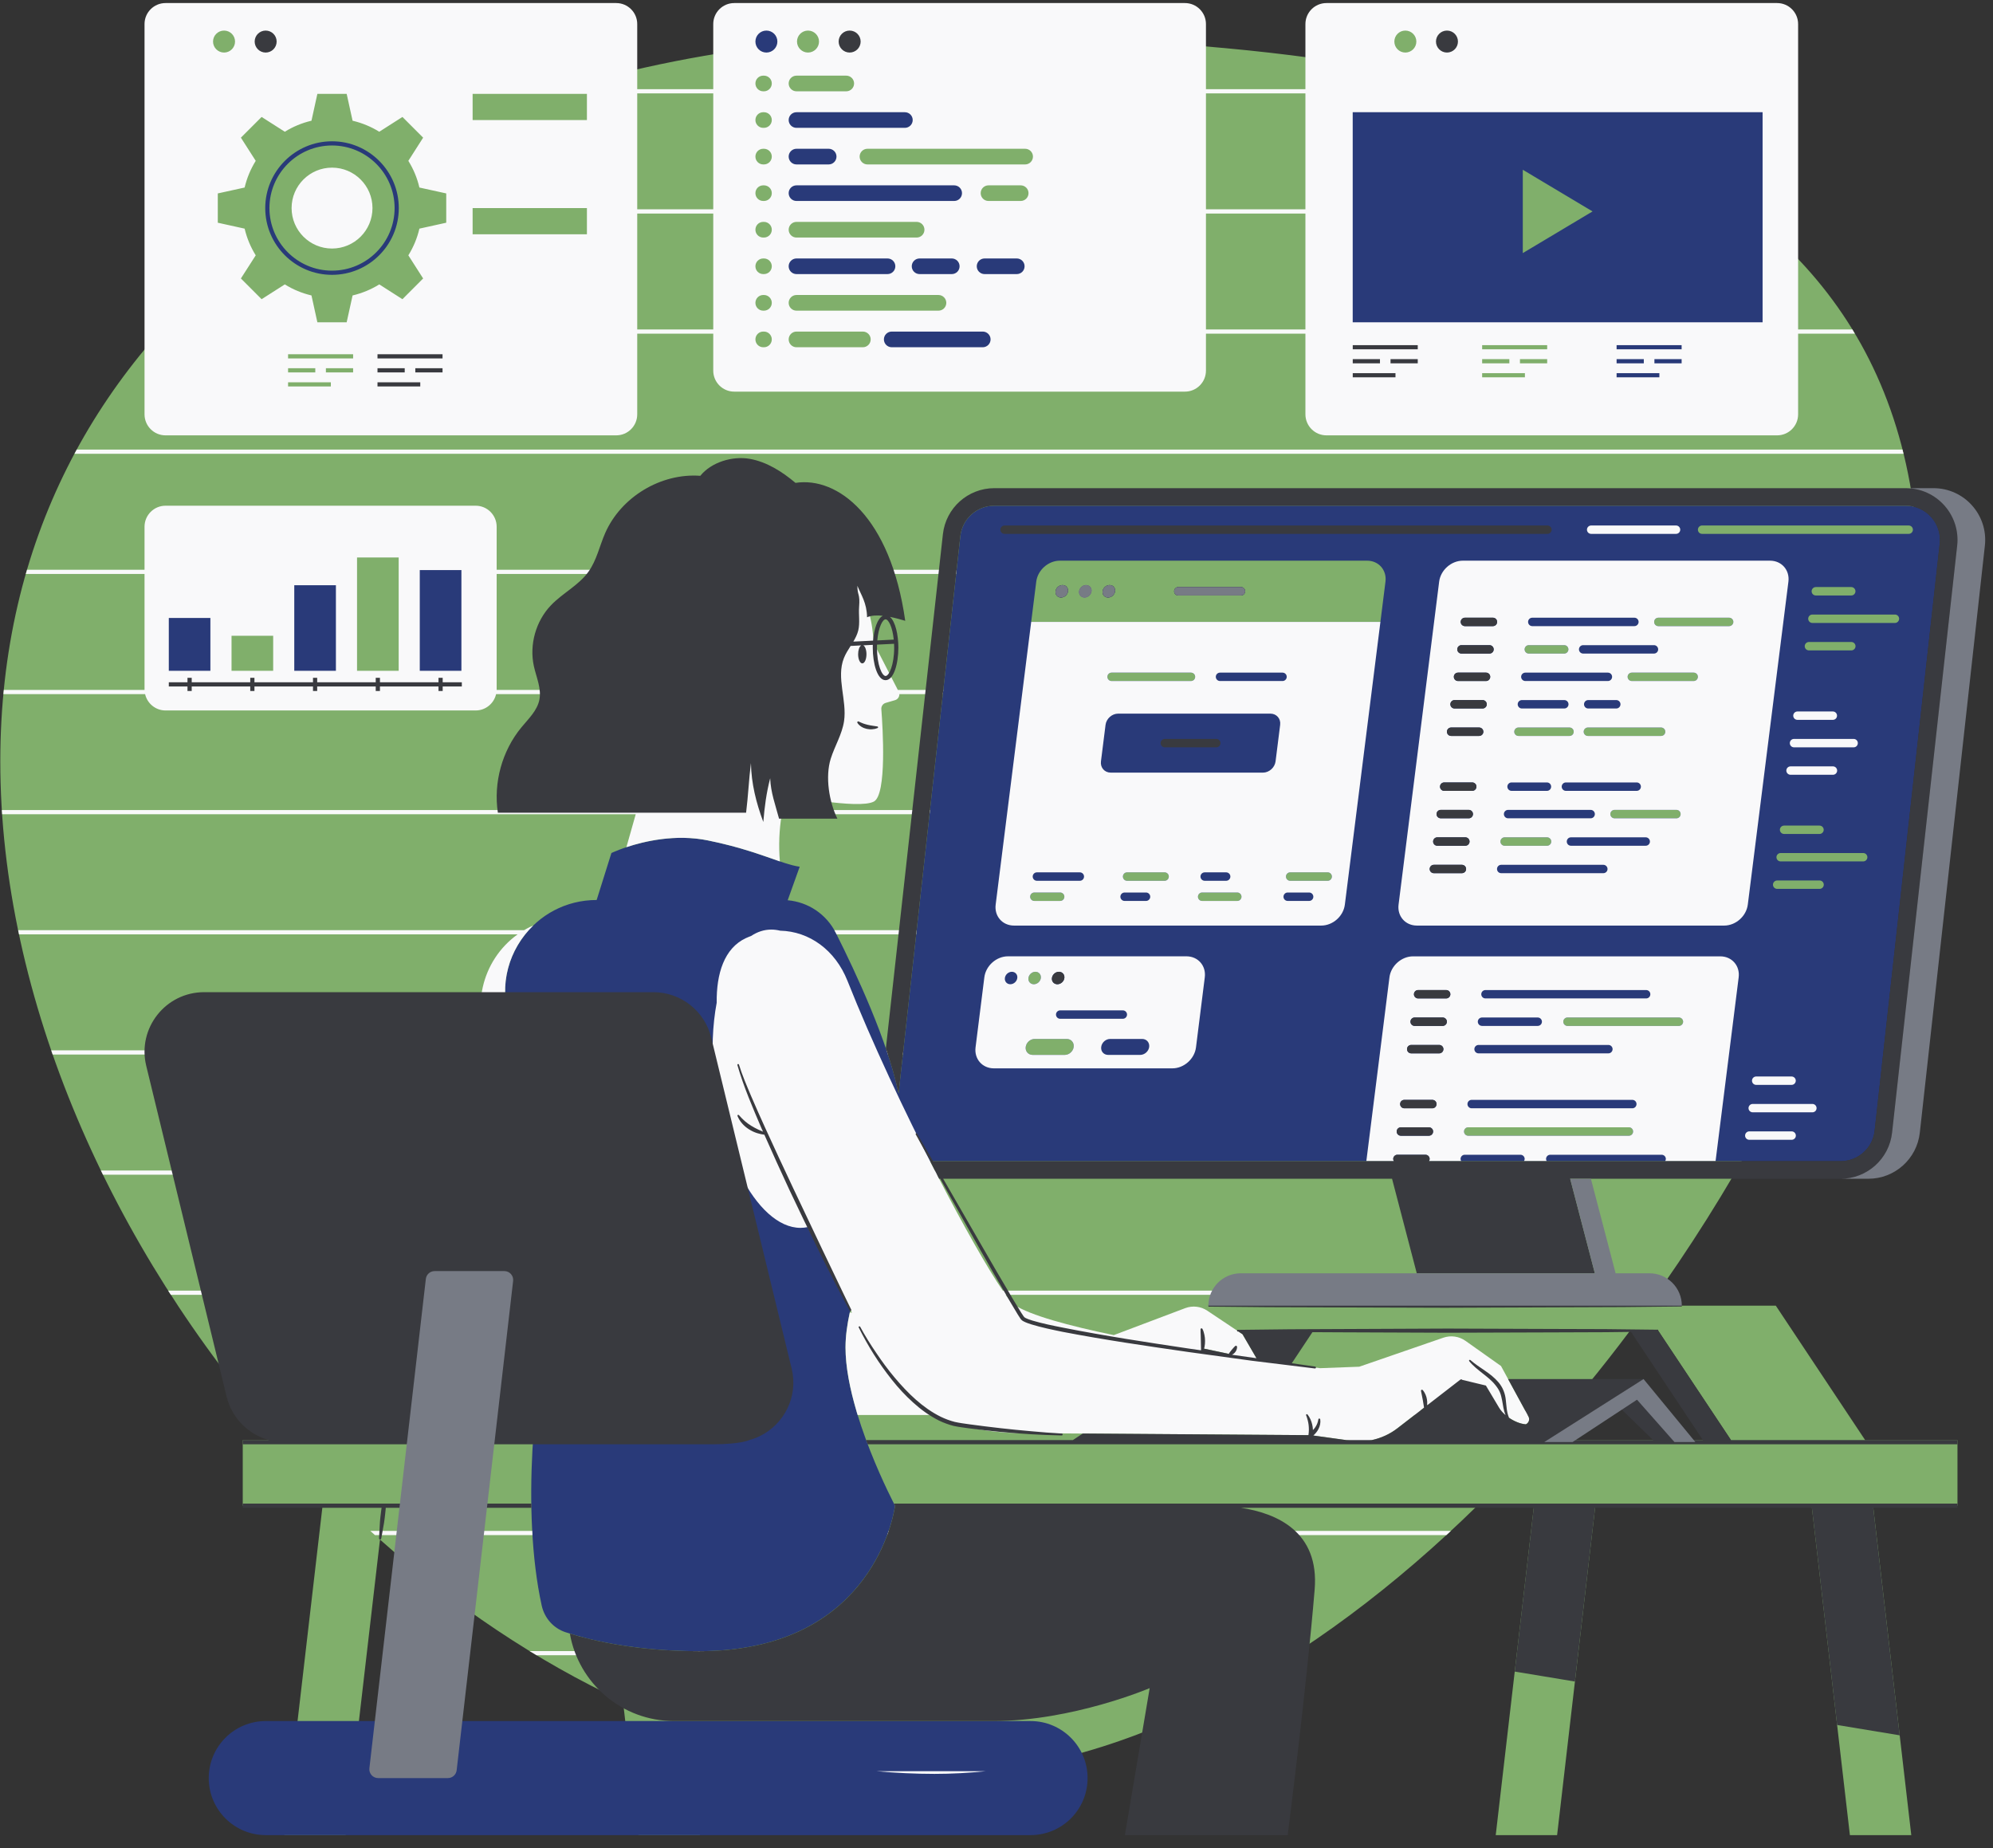 <svg xmlns="http://www.w3.org/2000/svg" xmlns:xlink="http://www.w3.org/1999/xlink" width="275" zoomAndPan="magnify" viewBox="0 0 206.25 191.25" height="255" preserveAspectRatio="xMidYMid meet" version="1.2"><rect x="0" y="0" width="206.25" height="191.25" fill="#333333" stroke="none"/><defs><clipPath id="bdcdb3392f"><path d="M 0.031 2.488 L 202.664 2.488 L 202.664 189.902 L 0.031 189.902 Z M 0.031 2.488 "/></clipPath><clipPath id="22017604d3"><path d="M 17 2.488 L 200.926 2.488 L 200.926 189.902 L 17 189.902 Z M 17 2.488 "/></clipPath><clipPath id="c61d84bd37"><path d="M 0.031 0.234 L 197 0.234 L 197 184 L 0.031 184 Z M 0.031 0.234 "/></clipPath><clipPath id="2fd550959b"><path d="M 14.812 3 L 202.664 3 L 202.664 189.902 L 14.812 189.902 Z M 14.812 3 "/></clipPath><clipPath id="a881d5ce00"><path d="M 38 50.324 L 205.445 50.324 L 205.445 184 L 38 184 Z M 38 50.324 "/></clipPath></defs><g id="30fe90fc45"><g clip-rule="nonzero" clip-path="url(#bdcdb3392f)"><path style=" stroke:none;fill-rule:nonzero;fill:#80af6b;fill-opacity:1;" d="M 179.141 149.035 L 171.602 137.699 L 168.691 137.699 C 165.742 141.637 162.629 145.43 159.379 149.035 Z M 30.609 21.531 C 30.609 21.707 30.625 21.879 30.648 22.043 C 32.523 20.773 34.461 19.566 36.461 18.426 C 35.859 18.02 35.137 17.781 34.359 17.781 C 32.293 17.781 30.609 19.465 30.609 21.531 Z M 202.574 155.809 L 193.836 155.809 L 197.793 189.902 L 191.441 189.902 L 187.484 155.809 L 165.098 155.809 L 161.141 189.902 L 154.789 189.902 L 158.75 155.809 L 152.887 155.809 C 135.957 172.391 116.137 183.566 96.711 183.566 C 88.027 183.566 79.426 181.875 71.141 178.828 L 72.426 189.902 L 66.074 189.902 L 64.469 176.051 C 55.512 171.887 47.023 166.164 39.324 159.32 L 35.773 189.902 L 29.422 189.902 L 33.383 155.809 L 25.121 155.809 L 25.121 149.035 L 29.078 149.035 C 11.496 129.145 0.031 103.305 0.031 78.789 C 0.031 55.93 10 38.223 25.605 25.762 C 25.336 25.207 25.121 24.625 24.961 24.027 L 22.105 23.398 L 22.105 19.668 L 24.961 19.039 C 25.184 18.199 25.516 17.398 25.949 16.648 L 24.375 14.188 L 27.016 11.547 L 29.477 13.125 C 30.227 12.688 31.027 12.355 31.867 12.133 L 32.496 9.277 L 36.227 9.277 L 36.852 12.133 C 37.691 12.355 38.492 12.688 39.242 13.125 L 41.707 11.547 L 44.344 14.188 L 44.152 14.488 C 45.57 13.84 47.012 13.219 48.477 12.629 L 48.477 9.277 L 58.008 9.277 C 65.676 6.961 73.77 5.371 82.066 4.516 C 82.059 4.441 82.047 4.375 82.047 4.301 C 82.047 3.434 82.754 2.727 83.617 2.727 C 84.461 2.727 85.145 3.395 85.184 4.227 C 88.996 3.918 92.844 3.766 96.711 3.766 C 146.359 3.766 198.582 11.266 198.582 60.918 C 198.582 83.836 187.457 111.723 170.594 135.113 L 183.773 135.113 L 193.027 149.035 L 202.574 149.035 Z M 23.188 5.871 C 24.051 5.871 24.758 5.168 24.758 4.301 C 24.758 3.434 24.051 2.727 23.188 2.727 C 22.316 2.727 21.613 3.434 21.613 4.301 C 21.613 5.168 22.316 5.871 23.188 5.871 Z M 143.863 4.301 C 143.863 3.434 144.566 2.727 145.434 2.727 C 146.301 2.727 147.008 3.434 147.008 4.301 C 147.008 5.168 146.301 5.871 145.434 5.871 C 144.566 5.871 143.863 5.168 143.863 4.301 "/></g><g clip-rule="nonzero" clip-path="url(#22017604d3)"><path style=" stroke:none;fill-rule:nonzero;fill:#293a79;fill-opacity:1;" d="M 141.125 5.438 C 141.754 5.438 142.266 4.926 142.266 4.301 C 142.266 3.672 141.754 3.164 141.125 3.164 C 140.5 3.164 139.988 3.672 139.988 4.301 C 139.988 4.926 140.5 5.438 141.125 5.438 Z M 166.863 39.484 L 172.16 39.484 L 172.16 38.18 L 166.863 38.18 Z M 164.809 21.879 L 157.59 17.566 L 157.59 26.191 Z M 182.84 33.785 L 139.555 33.785 L 139.555 11.176 L 182.84 11.176 Z M 174.465 36.73 L 170.777 36.73 L 170.777 38.031 L 174.465 38.031 Z M 166.863 36.73 L 166.863 38.031 L 170.551 38.031 L 170.551 36.73 Z M 174.465 35.281 L 166.863 35.281 L 166.863 36.586 L 174.465 36.586 Z M 52.746 39.559 L 48.32 39.559 L 48.32 39.992 L 52.746 39.992 Z M 55.051 38.539 L 55.051 38.105 L 52.234 38.105 L 52.234 38.539 Z M 51.137 38.105 L 48.32 38.105 L 48.32 38.539 L 51.137 38.539 Z M 55.051 36.656 L 48.32 36.656 L 48.32 37.094 L 55.051 37.094 Z M 24.984 39.559 L 20.559 39.559 L 20.559 39.992 L 24.984 39.992 Z M 27.289 38.539 L 27.289 38.105 L 24.473 38.105 L 24.473 38.539 Z M 23.375 38.105 L 20.559 38.105 L 20.559 38.539 L 23.375 38.539 Z M 27.289 36.656 L 20.559 36.656 L 20.559 37.094 L 27.289 37.094 Z M 56.652 26.055 L 48.91 26.055 L 48.91 28.766 L 56.652 28.766 Z M 56.652 14.234 L 48.91 14.234 L 48.91 16.941 L 56.652 16.941 Z M 18.879 5.438 C 19.504 5.438 20.016 4.926 20.016 4.301 C 20.016 3.672 19.504 3.164 18.879 3.164 C 18.25 3.164 17.742 3.672 17.742 4.301 C 17.742 4.926 18.25 5.438 18.879 5.438 Z M 27.883 21.531 C 27.883 25.102 30.789 28.008 34.359 28.008 C 37.934 28.008 40.836 25.102 40.836 21.531 C 40.836 17.961 37.934 15.055 34.359 15.055 C 30.789 15.055 27.883 17.961 27.883 21.531 Z M 27.449 21.531 C 27.449 17.723 30.551 14.621 34.359 14.621 C 38.172 14.621 41.27 17.723 41.27 21.531 C 41.27 25.344 38.172 28.441 34.359 28.441 C 30.551 28.441 27.449 25.344 27.449 21.531 Z M 109.961 60.543 C 109.605 60.543 109.281 60.832 109.238 61.188 C 109.191 61.543 109.445 61.832 109.801 61.832 C 110.156 61.832 110.48 61.543 110.523 61.188 C 110.566 60.832 110.316 60.543 109.961 60.543 Z M 128.418 60.75 L 121.945 60.75 C 121.703 60.75 121.508 60.945 121.508 61.188 C 121.508 61.43 121.703 61.621 121.945 61.621 L 128.418 61.621 C 128.66 61.621 128.855 61.43 128.855 61.188 C 128.855 60.945 128.66 60.75 128.418 60.75 Z M 79.312 5.871 C 80.176 5.871 80.883 5.168 80.883 4.301 C 80.883 3.434 80.176 2.727 79.312 2.727 C 78.445 2.727 77.738 3.434 77.738 4.301 C 77.738 5.168 78.445 5.871 79.312 5.871 Z M 91.039 35.121 C 91.039 35.809 91.598 36.367 92.285 36.367 L 101.699 36.367 C 102.387 36.367 102.945 35.809 102.945 35.121 C 102.945 34.434 102.387 33.879 101.699 33.879 L 92.285 33.879 C 91.598 33.879 91.039 34.434 91.039 35.121 Z M 82.426 28.801 L 91.844 28.801 C 92.531 28.801 93.09 28.242 93.09 27.555 C 93.09 26.867 92.531 26.312 91.844 26.312 L 82.426 26.312 C 81.742 26.312 81.18 26.867 81.18 27.555 C 81.18 28.242 81.742 28.801 82.426 28.801 Z M 82.426 21.23 L 98.746 21.23 C 99.43 21.23 99.988 20.672 99.988 19.988 C 99.988 19.301 99.43 18.742 98.746 18.742 L 82.426 18.742 C 81.742 18.742 81.18 19.301 81.18 19.988 C 81.18 20.672 81.742 21.23 82.426 21.23 Z M 101.891 28.801 L 105.223 28.801 C 105.906 28.801 106.465 28.242 106.465 27.555 C 106.465 26.867 105.906 26.312 105.223 26.312 L 101.891 26.312 C 101.203 26.312 100.645 26.867 100.645 27.555 C 100.645 28.242 101.203 28.801 101.891 28.801 Z M 98.496 28.801 C 99.18 28.801 99.742 28.242 99.742 27.555 C 99.742 26.867 99.18 26.312 98.496 26.312 L 95.168 26.312 C 94.48 26.312 93.922 26.867 93.922 27.555 C 93.922 28.242 94.48 28.801 95.168 28.801 Z M 82.426 17.449 L 85.758 17.449 C 86.445 17.449 87.004 16.891 87.004 16.203 C 87.004 15.52 86.445 14.961 85.758 14.961 L 82.426 14.961 C 81.742 14.961 81.18 15.52 81.18 16.203 C 81.18 16.891 81.742 17.449 82.426 17.449 Z M 82.426 13.664 L 93.641 13.664 C 94.328 13.664 94.887 13.109 94.887 12.422 C 94.887 11.734 94.328 11.176 93.641 11.176 L 82.426 11.176 C 81.742 11.176 81.18 11.734 81.18 12.422 C 81.18 13.109 81.742 13.664 82.426 13.664 Z M 106.648 178.098 L 27.504 178.098 C 24.242 178.098 21.602 180.742 21.602 184 C 21.602 187.262 24.242 189.902 27.504 189.902 L 106.648 189.902 C 109.91 189.902 112.551 187.262 112.551 184 C 112.551 180.742 109.91 178.098 106.648 178.098 Z M 197.961 54.812 C 197.961 54.574 197.766 54.379 197.527 54.379 L 176.145 54.379 C 175.902 54.379 175.711 54.574 175.711 54.812 C 175.711 55.055 175.902 55.246 176.145 55.246 L 197.527 55.246 C 197.766 55.246 197.961 55.055 197.961 54.812 Z M 187.914 61.621 L 191.582 61.621 C 191.82 61.621 192.016 61.43 192.016 61.188 C 192.016 60.945 191.82 60.75 191.582 60.75 L 187.914 60.75 C 187.676 60.75 187.48 60.945 187.48 61.188 C 187.48 61.43 187.676 61.621 187.914 61.621 Z M 196.535 64.027 C 196.535 63.789 196.34 63.594 196.102 63.594 L 187.559 63.594 C 187.32 63.594 187.125 63.789 187.125 64.027 C 187.125 64.27 187.32 64.465 187.559 64.465 L 196.102 64.465 C 196.34 64.465 196.535 64.27 196.535 64.027 Z M 187.203 67.305 L 191.586 67.305 C 191.828 67.305 192.023 67.109 192.023 66.871 C 192.023 66.629 191.828 66.434 191.586 66.434 L 187.203 66.434 C 186.961 66.434 186.766 66.629 186.766 66.871 C 186.766 67.109 186.961 67.305 187.203 67.305 Z M 184.633 85.434 C 184.391 85.434 184.195 85.625 184.195 85.867 C 184.195 86.105 184.391 86.301 184.633 86.301 L 188.297 86.301 C 188.535 86.301 188.73 86.105 188.73 85.867 C 188.73 85.625 188.535 85.434 188.297 85.434 Z M 193.25 88.707 C 193.25 88.469 193.055 88.273 192.816 88.273 L 184.273 88.273 C 184.035 88.273 183.84 88.469 183.84 88.707 C 183.84 88.949 184.035 89.141 184.273 89.141 L 192.816 89.141 C 193.055 89.141 193.25 88.949 193.25 88.707 Z M 188.738 91.551 C 188.738 91.309 188.543 91.113 188.301 91.113 L 183.918 91.113 C 183.676 91.113 183.48 91.309 183.48 91.551 C 183.48 91.789 183.676 91.984 183.918 91.984 L 188.301 91.984 C 188.543 91.984 188.738 91.789 188.738 91.551 Z M 179.379 64.355 C 179.379 64.117 179.184 63.922 178.941 63.922 L 171.617 63.922 C 171.375 63.922 171.184 64.117 171.184 64.355 C 171.184 64.598 171.375 64.793 171.617 64.793 L 178.941 64.793 C 179.184 64.793 179.379 64.598 179.379 64.355 Z M 175.707 70.039 C 175.707 69.797 175.516 69.605 175.273 69.605 L 168.871 69.605 C 168.633 69.605 168.438 69.797 168.438 70.039 C 168.438 70.277 168.633 70.473 168.871 70.473 L 175.273 70.473 C 175.516 70.473 175.707 70.277 175.707 70.039 Z M 174.18 105.727 C 174.18 105.488 173.984 105.293 173.742 105.293 L 162.215 105.293 C 161.977 105.293 161.781 105.488 161.781 105.727 C 161.781 105.969 161.977 106.164 162.215 106.164 L 173.742 106.164 C 173.984 106.164 174.18 105.969 174.18 105.727 Z M 141.477 58.02 L 109.684 58.02 C 108.484 58.02 107.387 58.992 107.238 60.191 L 106.715 64.355 L 142.855 64.355 L 143.379 60.191 C 143.527 58.992 142.676 58.02 141.477 58.02 Z M 137.832 90.707 C 137.832 90.469 137.637 90.273 137.398 90.273 L 133.52 90.273 C 133.277 90.273 133.082 90.469 133.082 90.707 C 133.082 90.949 133.277 91.145 133.52 91.145 L 137.398 91.145 C 137.637 91.145 137.832 90.949 137.832 90.707 Z M 128.477 92.797 C 128.477 92.555 128.281 92.359 128.039 92.359 L 124.406 92.359 C 124.168 92.359 123.973 92.555 123.973 92.797 C 123.973 93.035 124.168 93.23 124.406 93.23 L 128.039 93.23 C 128.281 93.23 128.477 93.035 128.477 92.797 Z M 120.957 90.707 C 120.957 90.469 120.762 90.273 120.52 90.273 L 116.641 90.273 C 116.398 90.273 116.207 90.469 116.207 90.707 C 116.207 90.949 116.398 91.145 116.641 91.145 L 120.52 91.145 C 120.762 91.145 120.957 90.949 120.957 90.707 Z M 110.391 107.512 L 107.078 107.512 C 106.621 107.512 106.207 107.883 106.148 108.34 C 106.09 108.797 106.414 109.164 106.871 109.164 L 110.184 109.164 C 110.637 109.164 111.055 108.797 111.113 108.34 C 111.172 107.883 110.848 107.512 110.391 107.512 Z M 106.988 101.852 C 107.344 101.852 107.668 101.562 107.715 101.207 C 107.758 100.852 107.508 100.562 107.152 100.562 C 106.797 100.562 106.473 100.852 106.43 101.207 C 106.383 101.562 106.637 101.852 106.988 101.852 Z M 106.609 92.797 C 106.609 93.035 106.805 93.23 107.043 93.23 L 109.715 93.23 C 109.953 93.23 110.148 93.035 110.148 92.797 C 110.148 92.555 109.953 92.359 109.715 92.359 L 107.043 92.359 C 106.805 92.359 106.609 92.555 106.609 92.797 Z M 123.684 70.039 C 123.684 69.797 123.488 69.605 123.246 69.605 L 115.035 69.605 C 114.797 69.605 114.602 69.797 114.602 70.039 C 114.602 70.277 114.797 70.473 115.035 70.473 L 123.246 70.473 C 123.488 70.473 123.684 70.277 123.684 70.039 Z M 151.508 117.09 C 151.508 117.332 151.699 117.527 151.941 117.527 L 168.57 117.527 C 168.812 117.527 169.004 117.332 169.004 117.09 C 169.004 116.852 168.812 116.656 168.57 116.656 L 151.941 116.656 C 151.699 116.656 151.508 116.852 151.508 117.09 Z M 155.277 87.086 C 155.277 87.324 155.473 87.52 155.711 87.52 L 160.098 87.52 C 160.34 87.52 160.535 87.324 160.535 87.086 C 160.535 86.844 160.34 86.648 160.098 86.648 L 155.711 86.648 C 155.473 86.648 155.277 86.844 155.277 87.086 Z M 156.707 75.723 C 156.707 75.961 156.902 76.156 157.141 76.156 L 162.426 76.156 C 162.668 76.156 162.859 75.961 162.859 75.723 C 162.859 75.48 162.668 75.285 162.426 75.285 L 157.141 75.285 C 156.902 75.285 156.707 75.48 156.707 75.723 Z M 157.777 67.199 C 157.777 67.438 157.973 67.633 158.211 67.633 L 161.875 67.633 C 162.117 67.633 162.309 67.438 162.309 67.199 C 162.309 66.957 162.117 66.762 161.875 66.762 L 158.211 66.762 C 157.973 66.762 157.777 66.957 157.777 67.199 Z M 172.336 75.723 C 172.336 75.48 172.141 75.285 171.902 75.285 L 164.328 75.285 C 164.086 75.285 163.891 75.48 163.891 75.723 C 163.891 75.961 164.086 76.156 164.328 76.156 L 171.902 76.156 C 172.141 76.156 172.336 75.961 172.336 75.723 Z M 173.488 84.68 C 173.73 84.68 173.922 84.484 173.922 84.242 C 173.922 84.004 173.73 83.809 173.488 83.809 L 167.086 83.809 C 166.848 83.809 166.652 84.004 166.652 84.242 C 166.652 84.484 166.848 84.68 167.086 84.68 Z M 200.734 56.262 L 194 117.012 C 193.801 118.805 192.285 120.16 190.48 120.16 L 96.168 120.16 C 95.145 120.16 94.211 119.742 93.531 118.984 C 93.395 118.832 93.277 118.672 93.172 118.504 C 92.195 125.465 87.5 133.316 87.5 139.438 C 87.5 146.164 92.625 155.809 92.625 155.809 C 92.625 155.809 90.809 170.867 72.34 170.867 C 65.664 170.867 60.953 169.699 58.527 168.906 C 57.27 168.496 56.344 167.438 56.059 166.145 C 53.914 156.398 55.367 142.566 56.883 137.699 C 57.906 134.41 56.703 117.566 52.754 105.562 C 50.734 99.438 55.297 93.133 61.746 93.133 L 63.273 88.273 C 63.273 88.273 68.129 85.926 73.262 86.969 C 78.391 88.012 80.844 89.422 82.758 89.691 L 81.516 93.16 C 83.633 93.344 85.523 94.605 86.492 96.527 C 88.582 100.676 91.902 107.801 92.988 113.152 L 99.383 55.484 C 99.582 53.688 101.094 52.332 102.902 52.332 L 197.215 52.332 C 198.234 52.332 199.172 52.754 199.852 53.512 C 200.535 54.273 200.848 55.25 200.734 56.262 Z M 112.395 60.543 C 112.043 60.543 111.719 60.832 111.672 61.188 C 111.629 61.543 111.879 61.832 112.234 61.832 C 112.59 61.832 112.914 61.543 112.957 61.188 C 113.004 60.832 112.75 60.543 112.395 60.543 Z M 114.832 60.543 C 114.477 60.543 114.152 60.832 114.105 61.188 C 114.062 61.543 114.312 61.832 114.668 61.832 C 115.023 61.832 115.348 61.543 115.395 61.188 C 115.438 60.832 115.188 60.543 114.832 60.543 Z M 48.184 58.559 L 43.008 58.559 L 43.008 69.848 L 48.184 69.848 Z M 30.02 69.848 L 35.195 69.848 L 35.195 60.125 L 30.02 60.125 Z M 22.211 69.848 L 17.031 69.848 L 17.031 63.516 L 22.211 63.516 L 22.211 69.848 "/></g><g clip-rule="nonzero" clip-path="url(#c61d84bd37)"><path style=" stroke:none;fill-rule:nonzero;fill:#f9f9fa;fill-opacity:1;" d="M 34.359 25.719 C 36.672 25.719 38.547 23.844 38.547 21.531 C 38.547 19.223 36.672 17.348 34.359 17.348 C 32.051 17.348 30.176 19.223 30.176 21.531 C 30.176 23.844 32.051 25.719 34.359 25.719 Z M 22.047 4.301 C 22.047 4.926 22.559 5.438 23.188 5.438 C 23.816 5.438 24.324 4.926 24.324 4.301 C 24.324 3.672 23.816 3.164 23.188 3.164 C 22.559 3.164 22.047 3.672 22.047 4.301 Z M 24.93 14.246 L 26.465 16.645 C 25.941 17.484 25.551 18.414 25.316 19.406 L 22.539 20.016 L 22.539 23.047 L 25.316 23.66 C 25.551 24.652 25.941 25.582 26.465 26.422 L 24.93 28.816 L 27.074 30.961 L 29.473 29.43 C 30.312 29.953 31.242 30.34 32.234 30.574 L 32.844 33.352 L 35.875 33.352 L 36.488 30.574 C 37.477 30.34 38.41 29.953 39.25 29.43 L 41.648 30.961 L 43.789 28.816 L 42.258 26.422 C 42.781 25.582 43.172 24.652 43.402 23.66 L 46.18 23.047 L 46.18 20.016 L 43.402 19.406 C 43.172 18.414 42.781 17.484 42.258 16.645 L 43.789 14.246 L 41.648 12.102 L 39.25 13.633 C 38.41 13.113 37.477 12.723 36.488 12.492 L 35.875 9.711 L 32.844 9.711 L 32.234 12.492 C 31.242 12.723 30.312 13.113 29.473 13.633 L 27.074 12.102 Z M 48.91 24.242 L 60.738 24.242 L 60.738 21.531 L 48.91 21.531 Z M 48.91 12.422 L 60.738 12.422 L 60.738 9.711 L 48.91 9.711 Z M 36.543 36.656 L 29.812 36.656 L 29.812 37.094 L 36.543 37.094 Z M 36.543 38.105 L 33.727 38.105 L 33.727 38.539 L 36.543 38.539 Z M 32.629 38.539 L 32.629 38.105 L 29.812 38.105 L 29.812 38.539 Z M 34.238 39.559 L 29.812 39.559 L 29.812 39.992 L 34.238 39.992 Z M 65.945 34.094 L 73.812 34.094 L 73.812 22.098 L 65.945 22.098 Z M 65.945 21.66 L 73.812 21.66 L 73.812 9.664 L 65.945 9.664 Z M 78.176 35.121 C 78.176 35.57 78.535 35.934 78.984 35.934 L 79.059 35.934 C 79.508 35.934 79.871 35.57 79.871 35.121 C 79.871 34.676 79.508 34.312 79.059 34.312 L 78.984 34.312 C 78.535 34.312 78.176 34.676 78.176 35.121 Z M 78.176 31.34 C 78.176 31.785 78.535 32.148 78.984 32.148 L 79.059 32.148 C 79.508 32.148 79.871 31.785 79.871 31.34 C 79.871 30.891 79.508 30.527 79.059 30.527 L 78.984 30.527 C 78.535 30.527 78.176 30.891 78.176 31.34 Z M 78.176 27.555 C 78.176 28.004 78.535 28.363 78.984 28.363 L 79.059 28.363 C 79.508 28.363 79.871 28.004 79.871 27.555 C 79.871 27.109 79.508 26.746 79.059 26.746 L 78.984 26.746 C 78.535 26.746 78.176 27.109 78.176 27.555 Z M 78.176 23.773 C 78.176 24.219 78.535 24.582 78.984 24.582 L 79.059 24.582 C 79.508 24.582 79.871 24.219 79.871 23.773 C 79.871 23.324 79.508 22.961 79.059 22.961 L 78.984 22.961 C 78.535 22.961 78.176 23.324 78.176 23.773 Z M 78.176 19.988 C 78.176 20.438 78.535 20.797 78.984 20.797 L 79.059 20.797 C 79.508 20.797 79.871 20.438 79.871 19.988 C 79.871 19.539 79.508 19.18 79.059 19.18 L 78.984 19.18 C 78.535 19.18 78.176 19.539 78.176 19.988 Z M 78.176 16.203 C 78.176 16.652 78.535 17.016 78.984 17.016 L 79.059 17.016 C 79.508 17.016 79.871 16.652 79.871 16.203 C 79.871 15.758 79.508 15.395 79.059 15.395 L 78.984 15.395 C 78.535 15.395 78.176 15.758 78.176 16.203 Z M 78.176 12.422 C 78.176 12.867 78.535 13.23 78.984 13.23 L 79.059 13.23 C 79.508 13.23 79.871 12.867 79.871 12.422 C 79.871 11.973 79.508 11.613 79.059 11.613 L 78.984 11.613 C 78.535 11.613 78.176 11.973 78.176 12.422 Z M 78.176 8.637 C 78.176 9.082 78.535 9.449 78.984 9.449 L 79.059 9.449 C 79.508 9.449 79.871 9.082 79.871 8.637 C 79.871 8.191 79.508 7.828 79.059 7.828 L 78.984 7.828 C 78.535 7.828 78.176 8.191 78.176 8.637 Z M 78.176 4.301 C 78.176 4.926 78.684 5.438 79.312 5.438 C 79.941 5.438 80.449 4.926 80.449 4.301 C 80.449 3.672 79.941 3.164 79.312 3.164 C 78.684 3.164 78.176 3.672 78.176 4.301 Z M 81.617 35.121 C 81.617 35.57 81.98 35.934 82.426 35.934 L 89.293 35.934 C 89.742 35.934 90.105 35.57 90.105 35.121 C 90.105 34.676 89.742 34.312 89.293 34.312 L 82.426 34.312 C 81.98 34.312 81.617 34.676 81.617 35.121 Z M 81.617 31.34 C 81.617 31.785 81.98 32.148 82.426 32.148 L 97.121 32.148 C 97.566 32.148 97.93 31.785 97.93 31.34 C 97.93 30.891 97.566 30.527 97.121 30.527 L 82.426 30.527 C 81.98 30.527 81.617 30.891 81.617 31.34 Z M 81.617 27.555 C 81.617 28.004 81.98 28.363 82.426 28.363 L 91.844 28.363 C 92.293 28.363 92.656 28.004 92.656 27.555 C 92.656 27.109 92.293 26.746 91.844 26.746 L 82.426 26.746 C 81.98 26.746 81.617 27.109 81.617 27.555 Z M 81.617 23.773 C 81.617 24.219 81.98 24.582 82.426 24.582 L 94.859 24.582 C 95.309 24.582 95.668 24.219 95.668 23.773 C 95.668 23.324 95.309 22.961 94.859 22.961 L 82.426 22.961 C 81.98 22.961 81.617 23.324 81.617 23.773 Z M 81.617 19.988 C 81.617 20.438 81.98 20.797 82.426 20.797 L 98.746 20.797 C 99.191 20.797 99.555 20.438 99.555 19.988 C 99.555 19.539 99.191 19.18 98.746 19.18 L 82.426 19.18 C 81.98 19.18 81.617 19.539 81.617 19.988 Z M 81.617 16.203 C 81.617 16.652 81.98 17.016 82.426 17.016 L 85.758 17.016 C 86.203 17.016 86.566 16.652 86.566 16.203 C 86.566 15.758 86.203 15.395 85.758 15.395 L 82.426 15.395 C 81.98 15.395 81.617 15.758 81.617 16.203 Z M 81.617 12.422 C 81.617 12.867 81.98 13.23 82.426 13.23 L 93.641 13.23 C 94.09 13.23 94.453 12.867 94.453 12.422 C 94.453 11.973 94.09 11.613 93.641 11.613 L 82.426 11.613 C 81.98 11.613 81.617 11.973 81.617 12.422 Z M 81.617 8.637 C 81.617 9.082 81.98 9.449 82.426 9.449 L 87.578 9.449 C 88.023 9.449 88.387 9.082 88.387 8.637 C 88.387 8.191 88.023 7.828 87.578 7.828 L 82.426 7.828 C 81.98 7.828 81.617 8.191 81.617 8.637 Z M 82.48 4.301 C 82.48 4.926 82.992 5.438 83.617 5.438 C 84.246 5.438 84.758 4.926 84.758 4.301 C 84.758 3.672 84.246 3.164 83.617 3.164 C 82.992 3.164 82.48 3.672 82.48 4.301 Z M 106.09 15.395 L 89.77 15.395 C 89.324 15.395 88.961 15.758 88.961 16.203 C 88.961 16.652 89.324 17.016 89.77 17.016 L 106.09 17.016 C 106.535 17.016 106.898 16.652 106.898 16.203 C 106.898 15.758 106.535 15.395 106.09 15.395 Z M 106.438 19.988 C 106.438 19.539 106.074 19.18 105.629 19.18 L 102.297 19.18 C 101.852 19.18 101.488 19.539 101.488 19.988 C 101.488 20.438 101.852 20.797 102.297 20.797 L 105.629 20.797 C 106.074 20.797 106.438 20.438 106.438 19.988 Z M 106.031 27.555 C 106.031 27.109 105.668 26.746 105.223 26.746 L 101.891 26.746 C 101.445 26.746 101.082 27.109 101.082 27.555 C 101.082 28.004 101.445 28.363 101.891 28.363 L 105.223 28.363 C 105.668 28.363 106.031 28.004 106.031 27.555 Z M 99.305 27.555 C 99.305 27.109 98.945 26.746 98.496 26.746 L 95.164 26.746 C 94.719 26.746 94.355 27.109 94.355 27.555 C 94.355 28.004 94.719 28.363 95.164 28.363 L 98.496 28.363 C 98.945 28.363 99.305 28.004 99.305 27.555 Z M 102.512 35.121 C 102.512 34.676 102.148 34.312 101.699 34.312 L 92.285 34.312 C 91.836 34.312 91.473 34.676 91.473 35.121 C 91.473 35.57 91.836 35.934 92.285 35.934 L 101.699 35.934 C 102.148 35.934 102.512 35.57 102.512 35.121 Z M 124.801 34.094 L 135.094 34.094 L 135.094 22.098 L 124.801 22.098 Z M 124.801 21.66 L 135.094 21.66 L 135.094 9.664 L 124.801 9.664 Z M 139.988 33.352 L 182.406 33.352 L 182.406 11.613 L 139.988 11.613 Z M 144.297 4.301 C 144.297 4.926 144.805 5.438 145.434 5.438 C 146.062 5.438 146.574 4.926 146.574 4.301 C 146.574 3.672 146.062 3.164 145.434 3.164 C 144.805 3.164 144.297 3.672 144.297 4.301 Z M 174.027 35.715 L 167.297 35.715 L 167.297 36.148 L 174.027 36.148 Z M 174.027 37.164 L 171.211 37.164 L 171.211 37.598 L 174.027 37.598 Z M 170.113 37.598 L 170.113 37.164 L 167.297 37.164 L 167.297 37.598 Z M 171.723 38.613 L 167.297 38.613 L 167.297 39.047 L 171.723 39.047 Z M 160.113 35.715 L 153.383 35.715 L 153.383 36.148 L 160.113 36.148 Z M 160.113 37.164 L 157.297 37.164 L 157.297 37.598 L 160.113 37.598 Z M 156.199 37.598 L 156.199 37.164 L 153.383 37.164 L 153.383 37.598 Z M 157.809 38.613 L 153.383 38.613 L 153.383 39.047 L 157.809 39.047 Z M 14.957 42.875 L 14.957 2.488 C 14.957 1.289 15.93 0.316 17.129 0.316 L 63.77 0.316 C 64.973 0.316 65.945 1.289 65.945 2.488 L 65.945 9.23 L 73.812 9.23 L 73.812 2.488 C 73.812 1.289 74.785 0.316 75.984 0.316 L 122.625 0.316 C 123.828 0.316 124.801 1.289 124.801 2.488 L 124.801 9.23 L 135.094 9.23 L 135.094 2.488 C 135.094 1.289 136.07 0.316 137.27 0.316 L 183.906 0.316 C 185.109 0.316 186.082 1.289 186.082 2.488 L 186.082 34.094 L 191.699 34.094 C 191.789 34.238 191.871 34.387 191.957 34.531 L 186.082 34.531 L 186.082 42.875 C 186.082 44.078 185.109 45.051 183.906 45.051 L 137.27 45.051 C 136.07 45.051 135.094 44.078 135.094 42.875 L 135.094 34.531 L 124.801 34.531 L 124.801 38.352 C 124.801 39.555 123.828 40.527 122.625 40.527 L 75.984 40.527 C 74.785 40.527 73.812 39.555 73.812 38.352 L 73.812 34.531 L 65.945 34.531 L 65.945 42.875 C 65.945 44.078 64.973 45.051 63.77 45.051 L 17.129 45.051 C 15.93 45.051 14.957 44.078 14.957 42.875 Z M 164.664 54.379 C 164.426 54.379 164.23 54.574 164.23 54.812 C 164.23 55.055 164.426 55.246 164.664 55.246 L 173.449 55.246 C 173.688 55.246 173.883 55.055 173.883 54.812 C 173.883 54.574 173.688 54.379 173.449 54.379 Z M 174.18 105.727 C 174.18 105.488 173.984 105.293 173.742 105.293 L 162.215 105.293 C 161.977 105.293 161.781 105.488 161.781 105.727 C 161.781 105.969 161.977 106.164 162.215 106.164 L 173.742 106.164 C 173.984 106.164 174.18 105.969 174.18 105.727 Z M 169.359 114.25 C 169.359 114.008 169.168 113.816 168.926 113.816 L 152.297 113.816 C 152.059 113.816 151.863 114.008 151.863 114.25 C 151.863 114.492 152.059 114.688 152.297 114.688 L 168.926 114.688 C 169.168 114.688 169.359 114.492 169.359 114.25 Z M 169.004 117.09 C 169.004 116.852 168.812 116.656 168.57 116.656 L 151.941 116.656 C 151.699 116.656 151.508 116.852 151.508 117.09 C 151.508 117.332 151.699 117.527 151.941 117.527 L 168.57 117.527 C 168.812 117.527 169.004 117.332 169.004 117.09 Z M 152.578 108.566 C 152.578 108.809 152.773 109.004 153.012 109.004 L 166.449 109.004 C 166.688 109.004 166.883 108.809 166.883 108.566 C 166.883 108.328 166.688 108.133 166.449 108.133 L 153.012 108.133 C 152.773 108.133 152.578 108.328 152.578 108.566 Z M 152.934 105.727 C 152.934 105.969 153.129 106.164 153.371 106.164 L 159.133 106.164 C 159.375 106.164 159.57 105.969 159.57 105.727 C 159.57 105.488 159.375 105.293 159.133 105.293 L 153.371 105.293 C 153.129 105.293 152.934 105.488 152.934 105.727 Z M 153.293 102.887 C 153.293 103.125 153.484 103.32 153.727 103.32 L 170.355 103.32 C 170.598 103.32 170.789 103.125 170.789 102.887 C 170.789 102.645 170.598 102.453 170.355 102.453 L 153.727 102.453 C 153.484 102.453 153.293 102.645 153.293 102.887 Z M 150.094 102.887 C 150.094 102.645 149.898 102.453 149.656 102.453 L 146.758 102.453 C 146.52 102.453 146.324 102.645 146.324 102.887 C 146.324 103.125 146.52 103.32 146.758 103.32 L 149.656 103.32 C 149.898 103.32 150.094 103.125 150.094 102.887 Z M 149.734 105.727 C 149.734 105.488 149.539 105.293 149.297 105.293 L 146.402 105.293 C 146.16 105.293 145.965 105.488 145.965 105.727 C 145.965 105.969 146.16 106.164 146.402 106.164 L 149.297 106.164 C 149.539 106.164 149.734 105.969 149.734 105.727 Z M 149.375 108.566 C 149.375 108.328 149.184 108.133 148.941 108.133 L 146.043 108.133 C 145.805 108.133 145.609 108.328 145.609 108.566 C 145.609 108.809 145.805 109.004 146.043 109.004 L 148.941 109.004 C 149.184 109.004 149.375 108.809 149.375 108.566 Z M 148.664 114.25 C 148.664 114.008 148.469 113.816 148.23 113.816 L 145.328 113.816 C 145.09 113.816 144.895 114.008 144.895 114.25 C 144.895 114.492 145.09 114.688 145.328 114.688 L 148.23 114.688 C 148.469 114.688 148.664 114.492 148.664 114.25 Z M 148.309 117.09 C 148.309 116.852 148.113 116.656 147.871 116.656 L 144.973 116.656 C 144.73 116.656 144.539 116.852 144.539 117.09 C 144.539 117.332 144.73 117.527 144.973 117.527 L 147.871 117.527 C 148.113 117.527 148.309 117.332 148.309 117.09 Z M 179.93 101.141 L 177.539 120.16 L 172.316 120.16 C 172.363 120.094 172.395 120.02 172.395 119.934 C 172.395 119.691 172.199 119.496 171.957 119.496 L 160.43 119.496 C 160.191 119.496 159.996 119.691 159.996 119.934 C 159.996 120.02 160.027 120.094 160.07 120.16 L 157.707 120.16 C 157.75 120.094 157.785 120.02 157.785 119.934 C 157.785 119.691 157.59 119.496 157.348 119.496 L 151.582 119.496 C 151.344 119.496 151.148 119.691 151.148 119.934 C 151.148 120.02 151.18 120.094 151.223 120.16 L 147.875 120.16 C 147.918 120.094 147.949 120.02 147.949 119.934 C 147.949 119.691 147.754 119.496 147.512 119.496 L 144.617 119.496 C 144.375 119.496 144.18 119.691 144.18 119.934 C 144.18 120.02 144.211 120.094 144.254 120.16 L 141.398 120.16 L 143.789 101.141 C 143.941 99.938 145.035 98.965 146.234 98.965 L 178.027 98.965 C 179.227 98.965 180.082 99.938 179.93 101.141 Z M 118.199 107.512 L 114.887 107.512 C 114.43 107.512 114.016 107.883 113.961 108.34 C 113.902 108.797 114.223 109.164 114.68 109.164 L 117.992 109.164 C 118.449 109.164 118.867 108.797 118.926 108.34 C 118.98 107.883 118.656 107.512 118.199 107.512 Z M 110.391 107.512 L 107.078 107.512 C 106.621 107.512 106.207 107.883 106.148 108.34 C 106.09 108.797 106.414 109.164 106.871 109.164 L 110.184 109.164 C 110.637 109.164 111.055 108.797 111.113 108.34 C 111.172 107.883 110.848 107.512 110.391 107.512 Z M 104.715 100.562 C 104.359 100.562 104.035 100.852 103.992 101.207 C 103.949 101.562 104.199 101.852 104.555 101.852 C 104.91 101.852 105.234 101.562 105.277 101.207 C 105.324 100.852 105.07 100.562 104.715 100.562 Z M 106.988 101.852 C 107.344 101.852 107.668 101.562 107.715 101.207 C 107.758 100.852 107.508 100.562 107.152 100.562 C 106.797 100.562 106.473 100.852 106.43 101.207 C 106.383 101.562 106.637 101.852 106.988 101.852 Z M 109.426 101.852 C 109.777 101.852 110.105 101.562 110.148 101.207 C 110.195 100.852 109.941 100.562 109.586 100.562 C 109.23 100.562 108.906 100.852 108.863 101.207 C 108.816 101.562 109.07 101.852 109.426 101.852 Z M 116.195 104.555 L 109.715 104.555 C 109.477 104.555 109.281 104.75 109.281 104.988 C 109.281 105.23 109.477 105.426 109.715 105.426 L 116.195 105.426 C 116.438 105.426 116.633 105.23 116.633 104.988 C 116.633 104.75 116.438 104.555 116.195 104.555 Z M 122.777 98.961 C 123.98 98.961 124.832 99.934 124.68 101.133 L 123.77 108.383 C 123.621 109.582 122.523 110.555 121.324 110.555 L 102.855 110.555 C 101.656 110.555 100.805 109.582 100.957 108.383 L 101.867 101.133 C 102.02 99.934 103.113 98.961 104.316 98.961 Z M 112.957 61.188 C 113.004 60.832 112.75 60.543 112.395 60.543 C 112.043 60.543 111.719 60.832 111.672 61.188 C 111.629 61.543 111.879 61.832 112.234 61.832 C 112.59 61.832 112.914 61.543 112.957 61.188 Z M 135.914 92.797 C 135.914 92.555 135.719 92.359 135.48 92.359 L 133.258 92.359 C 133.016 92.359 132.824 92.555 132.824 92.797 C 132.824 93.035 133.016 93.23 133.258 93.23 L 135.48 93.23 C 135.719 93.23 135.914 93.035 135.914 92.797 Z M 132.727 70.473 C 132.965 70.473 133.16 70.277 133.16 70.039 C 133.16 69.797 132.965 69.605 132.727 69.605 L 126.254 69.605 C 126.016 69.605 125.82 69.797 125.82 70.039 C 125.82 70.277 126.016 70.473 126.254 70.473 Z M 131.469 73.848 L 115.715 73.848 C 115.074 73.848 114.492 74.367 114.41 75.008 L 113.934 78.793 C 113.855 79.434 114.309 79.953 114.949 79.953 L 130.699 79.953 C 131.34 79.953 131.922 79.434 132.004 78.793 L 132.48 75.008 C 132.562 74.367 132.105 73.848 131.469 73.848 Z M 124.672 91.145 L 126.891 91.145 C 127.133 91.145 127.328 90.949 127.328 90.707 C 127.328 90.469 127.133 90.273 126.891 90.273 L 124.672 90.273 C 124.43 90.273 124.234 90.469 124.234 90.707 C 124.234 90.949 124.43 91.145 124.672 91.145 Z M 128.477 92.797 C 128.477 92.555 128.281 92.359 128.039 92.359 L 124.406 92.359 C 124.168 92.359 123.973 92.555 123.973 92.797 C 123.973 93.035 124.168 93.23 124.406 93.23 L 128.039 93.23 C 128.281 93.23 128.477 93.035 128.477 92.797 Z M 120.957 90.707 C 120.957 90.469 120.762 90.273 120.52 90.273 L 116.641 90.273 C 116.398 90.273 116.207 90.469 116.207 90.707 C 116.207 90.949 116.398 91.145 116.641 91.145 L 120.52 91.145 C 120.762 91.145 120.957 90.949 120.957 90.707 Z M 119.035 92.797 C 119.035 92.555 118.84 92.359 118.602 92.359 L 116.379 92.359 C 116.141 92.359 115.945 92.555 115.945 92.797 C 115.945 93.035 116.141 93.23 116.379 93.23 L 118.602 93.23 C 118.84 93.23 119.035 93.035 119.035 92.797 Z M 112.184 90.707 C 112.184 90.469 111.992 90.273 111.75 90.273 L 107.305 90.273 C 107.066 90.273 106.871 90.469 106.871 90.707 C 106.871 90.949 107.066 91.145 107.305 91.145 L 111.75 91.145 C 111.992 91.145 112.184 90.949 112.184 90.707 Z M 110.148 92.797 C 110.148 92.555 109.953 92.359 109.715 92.359 L 107.043 92.359 C 106.805 92.359 106.609 92.555 106.609 92.797 C 106.609 93.035 106.805 93.23 107.043 93.23 L 109.715 93.23 C 109.953 93.23 110.148 93.035 110.148 92.797 Z M 114.602 70.039 C 114.602 70.277 114.797 70.473 115.035 70.473 L 123.246 70.473 C 123.488 70.473 123.684 70.277 123.684 70.039 C 123.684 69.797 123.488 69.605 123.246 69.605 L 115.035 69.605 C 114.797 69.605 114.602 69.797 114.602 70.039 Z M 133.082 90.707 C 133.082 90.949 133.277 91.145 133.52 91.145 L 137.398 91.145 C 137.637 91.145 137.832 90.949 137.832 90.707 C 137.832 90.469 137.637 90.273 137.398 90.273 L 133.52 90.273 C 133.277 90.273 133.082 90.469 133.082 90.707 Z M 136.73 95.781 L 104.938 95.781 C 103.738 95.781 102.887 94.809 103.039 93.609 L 106.715 64.355 L 142.855 64.355 L 143.379 60.191 L 139.176 93.609 C 139.027 94.809 137.934 95.781 136.73 95.781 Z M 185.414 117.078 L 181.027 117.078 C 180.789 117.078 180.594 117.273 180.594 117.516 C 180.594 117.754 180.789 117.949 181.027 117.949 L 185.414 117.949 C 185.652 117.949 185.848 117.754 185.848 117.516 C 185.848 117.273 185.652 117.078 185.414 117.078 Z M 187.559 114.238 L 181.387 114.238 C 181.145 114.238 180.949 114.434 180.949 114.672 C 180.949 114.914 181.145 115.105 181.387 115.105 L 187.559 115.105 C 187.801 115.105 187.992 114.914 187.992 114.672 C 187.992 114.434 187.801 114.238 187.559 114.238 Z M 181.742 112.266 L 185.406 112.266 C 185.645 112.266 185.84 112.07 185.84 111.832 C 185.84 111.594 185.645 111.398 185.406 111.398 L 181.742 111.398 C 181.5 111.398 181.309 111.594 181.309 111.832 C 181.309 112.07 181.5 112.266 181.742 112.266 Z M 189.684 79.305 L 185.301 79.305 C 185.059 79.305 184.863 79.5 184.863 79.742 C 184.863 79.98 185.059 80.176 185.301 80.176 L 189.684 80.176 C 189.926 80.176 190.121 79.98 190.121 79.742 C 190.121 79.5 189.926 79.305 189.684 79.305 Z M 191.828 76.465 L 185.656 76.465 C 185.414 76.465 185.223 76.66 185.223 76.898 C 185.223 77.141 185.414 77.336 185.656 77.336 L 191.828 77.336 C 192.07 77.336 192.262 77.141 192.262 76.898 C 192.262 76.66 192.07 76.465 191.828 76.465 Z M 186.012 73.625 C 185.773 73.625 185.578 73.82 185.578 74.059 C 185.578 74.301 185.773 74.492 186.012 74.492 L 189.676 74.492 C 189.918 74.492 190.109 74.301 190.109 74.059 C 190.109 73.82 189.918 73.625 189.676 73.625 Z M 179.379 64.355 C 179.379 64.117 179.184 63.922 178.941 63.922 L 171.617 63.922 C 171.375 63.922 171.184 64.117 171.184 64.355 C 171.184 64.598 171.375 64.793 171.617 64.793 L 178.941 64.793 C 179.184 64.793 179.379 64.598 179.379 64.355 Z M 175.707 70.039 C 175.707 69.797 175.516 69.605 175.273 69.605 L 168.871 69.605 C 168.633 69.605 168.438 69.797 168.438 70.039 C 168.438 70.277 168.633 70.473 168.871 70.473 L 175.273 70.473 C 175.516 70.473 175.707 70.277 175.707 70.039 Z M 173.922 84.242 C 173.922 84.004 173.73 83.809 173.488 83.809 L 167.086 83.809 C 166.848 83.809 166.652 84.004 166.652 84.242 C 166.652 84.484 166.848 84.68 167.086 84.68 L 173.488 84.68 C 173.73 84.68 173.922 84.484 173.922 84.242 Z M 170.746 87.086 C 170.746 86.844 170.551 86.648 170.309 86.648 L 162.574 86.648 C 162.332 86.648 162.141 86.844 162.141 87.086 C 162.141 87.324 162.332 87.52 162.574 87.52 L 170.309 87.52 C 170.551 87.52 170.746 87.324 170.746 87.086 Z M 166.359 89.926 C 166.359 89.688 166.164 89.492 165.926 89.492 L 155.355 89.492 C 155.113 89.492 154.922 89.688 154.922 89.926 C 154.922 90.168 155.113 90.359 155.355 90.359 L 165.926 90.359 C 166.164 90.359 166.359 90.168 166.359 89.926 Z M 154.934 64.355 C 154.934 64.117 154.738 63.922 154.5 63.922 L 151.602 63.922 C 151.359 63.922 151.164 64.117 151.164 64.355 C 151.164 64.598 151.359 64.793 151.602 64.793 L 154.5 64.793 C 154.738 64.793 154.934 64.598 154.934 64.355 Z M 154.578 67.199 C 154.578 66.957 154.383 66.762 154.141 66.762 L 151.242 66.762 C 151.004 66.762 150.809 66.957 150.809 67.199 C 150.809 67.438 151.004 67.633 151.242 67.633 L 154.141 67.633 C 154.383 67.633 154.578 67.438 154.578 67.199 Z M 154.219 70.039 C 154.219 69.797 154.027 69.605 153.785 69.605 L 150.887 69.605 C 150.645 69.605 150.453 69.797 150.453 70.039 C 150.453 70.277 150.645 70.473 150.887 70.473 L 153.785 70.473 C 154.027 70.473 154.219 70.277 154.219 70.039 Z M 153.863 72.879 C 153.863 72.641 153.668 72.445 153.43 72.445 L 150.527 72.445 C 150.289 72.445 150.094 72.641 150.094 72.879 C 150.094 73.121 150.289 73.316 150.527 73.316 L 153.43 73.316 C 153.668 73.316 153.863 73.121 153.863 72.879 Z M 153.508 75.723 C 153.508 75.48 153.312 75.285 153.07 75.285 L 150.172 75.285 C 149.934 75.285 149.738 75.48 149.738 75.723 C 149.738 75.961 149.934 76.156 150.172 76.156 L 153.07 76.156 C 153.312 76.156 153.508 75.961 153.508 75.723 Z M 152.793 81.402 C 152.793 81.164 152.598 80.969 152.355 80.969 L 149.457 80.969 C 149.219 80.969 149.023 81.164 149.023 81.402 C 149.023 81.645 149.219 81.84 149.457 81.84 L 152.355 81.84 C 152.598 81.84 152.793 81.645 152.793 81.402 Z M 152.434 84.242 C 152.434 84.004 152.238 83.809 152 83.809 L 149.102 83.809 C 148.859 83.809 148.664 84.004 148.664 84.242 C 148.664 84.484 148.859 84.68 149.102 84.68 L 152 84.68 C 152.238 84.68 152.434 84.484 152.434 84.242 Z M 152.078 87.086 C 152.078 86.844 151.883 86.648 151.645 86.648 L 148.742 86.648 C 148.504 86.648 148.309 86.844 148.309 87.086 C 148.309 87.324 148.504 87.52 148.742 87.52 L 151.645 87.52 C 151.883 87.52 152.078 87.324 152.078 87.086 Z M 151.723 89.926 C 151.723 89.688 151.527 89.492 151.285 89.492 L 148.387 89.492 C 148.148 89.492 147.953 89.688 147.953 89.926 C 147.953 90.168 148.148 90.359 148.387 90.359 L 151.285 90.359 C 151.527 90.359 151.723 90.168 151.723 89.926 Z M 155.277 87.086 C 155.277 87.324 155.473 87.52 155.711 87.52 L 160.098 87.52 C 160.34 87.52 160.535 87.324 160.535 87.086 C 160.535 86.844 160.34 86.648 160.098 86.648 L 155.711 86.648 C 155.473 86.648 155.277 86.844 155.277 87.086 Z M 155.633 84.242 C 155.633 84.484 155.828 84.68 156.07 84.68 L 164.613 84.68 C 164.852 84.68 165.047 84.484 165.047 84.242 C 165.047 84.004 164.852 83.809 164.613 83.809 L 156.07 83.809 C 155.828 83.809 155.633 84.004 155.633 84.242 Z M 155.992 81.402 C 155.992 81.645 156.188 81.84 156.426 81.84 L 160.09 81.84 C 160.332 81.84 160.523 81.645 160.523 81.402 C 160.523 81.164 160.332 80.969 160.09 80.969 L 156.426 80.969 C 156.188 80.969 155.992 81.164 155.992 81.402 Z M 156.707 75.723 C 156.707 75.961 156.902 76.156 157.141 76.156 L 162.426 76.156 C 162.668 76.156 162.859 75.961 162.859 75.723 C 162.859 75.48 162.668 75.285 162.426 75.285 L 157.141 75.285 C 156.902 75.285 156.707 75.48 156.707 75.723 Z M 157.062 72.879 C 157.062 73.121 157.258 73.316 157.496 73.316 L 161.883 73.316 C 162.125 73.316 162.32 73.121 162.32 72.879 C 162.32 72.641 162.125 72.445 161.883 72.445 L 157.496 72.445 C 157.258 72.445 157.062 72.641 157.062 72.879 Z M 157.418 70.039 C 157.418 70.277 157.613 70.473 157.855 70.473 L 166.398 70.473 C 166.637 70.473 166.832 70.277 166.832 70.039 C 166.832 69.797 166.637 69.605 166.398 69.605 L 157.855 69.605 C 157.613 69.605 157.418 69.797 157.418 70.039 Z M 157.777 67.199 C 157.777 67.438 157.973 67.633 158.211 67.633 L 161.875 67.633 C 162.117 67.633 162.309 67.438 162.309 67.199 C 162.309 66.957 162.117 66.762 161.875 66.762 L 158.211 66.762 C 157.973 66.762 157.777 66.957 157.777 67.199 Z M 158.137 64.355 C 158.137 64.598 158.328 64.793 158.57 64.793 L 169.141 64.793 C 169.379 64.793 169.574 64.598 169.574 64.355 C 169.574 64.117 169.379 63.922 169.141 63.922 L 158.57 63.922 C 158.328 63.922 158.137 64.117 158.137 64.355 Z M 171.164 67.633 C 171.406 67.633 171.598 67.438 171.598 67.199 C 171.598 66.957 171.406 66.762 171.164 66.762 L 163.836 66.762 C 163.598 66.762 163.402 66.957 163.402 67.199 C 163.402 67.438 163.598 67.633 163.836 67.633 Z M 167.699 72.879 C 167.699 72.641 167.504 72.445 167.266 72.445 L 164.359 72.445 C 164.117 72.445 163.926 72.641 163.926 72.879 C 163.926 73.121 164.117 73.316 164.359 73.316 L 167.266 73.316 C 167.504 73.316 167.699 73.121 167.699 72.879 Z M 169.379 80.969 L 162.051 80.969 C 161.812 80.969 161.617 81.164 161.617 81.402 C 161.617 81.645 161.812 81.84 162.051 81.84 L 169.379 81.84 C 169.617 81.84 169.812 81.645 169.812 81.402 C 169.812 81.164 169.617 80.969 169.379 80.969 Z M 171.902 76.156 C 172.141 76.156 172.336 75.961 172.336 75.723 C 172.336 75.48 172.141 75.285 171.902 75.285 L 164.328 75.285 C 164.086 75.285 163.891 75.48 163.891 75.723 C 163.891 75.961 164.086 76.156 164.328 76.156 Z M 180.875 93.609 C 180.723 94.809 179.629 95.781 178.43 95.781 L 146.637 95.781 C 145.434 95.781 144.582 94.809 144.734 93.609 L 148.934 60.191 C 149.086 58.992 150.184 58.02 151.383 58.02 L 183.176 58.02 C 184.375 58.02 185.227 58.992 185.078 60.191 Z M 67.219 71.395 L 66.816 68.059 C 66.426 64.816 67.379 61.758 69.211 59.395 L 51.398 59.395 L 51.398 71.344 C 51.398 71.359 51.395 71.375 51.395 71.395 Z M 47.75 58.992 L 43.441 58.992 L 43.441 69.414 L 47.75 69.414 Z M 41.258 59.395 L 41.258 57.688 L 36.949 57.688 L 36.949 69.414 L 41.258 69.414 Z M 34.762 60.559 L 30.453 60.559 L 30.453 69.414 L 34.762 69.414 Z M 28.27 65.793 L 23.961 65.793 L 23.961 69.414 L 28.27 69.414 Z M 21.773 63.949 L 17.469 63.949 L 17.469 69.414 L 21.773 69.414 Z M 65.789 84.262 L 0.223 84.262 C 0.211 84.117 0.199 83.969 0.191 83.824 L 65.914 83.824 L 67.105 79.625 C 67.617 77.812 67.766 75.922 67.539 74.055 L 67.273 71.828 L 51.34 71.828 C 51.121 72.793 50.258 73.52 49.227 73.52 L 17.129 73.52 C 16.098 73.52 15.234 72.793 15.016 71.828 L 0.352 71.828 C 0.363 71.684 0.383 71.539 0.395 71.395 L 14.961 71.395 C 14.961 71.375 14.957 71.359 14.957 71.344 L 14.957 59.395 L 2.668 59.395 C 2.707 59.25 2.754 59.105 2.797 58.961 L 14.957 58.961 L 14.957 54.508 C 14.957 53.309 15.93 52.332 17.129 52.332 L 49.227 52.332 C 50.426 52.332 51.398 53.309 51.398 54.508 L 51.398 58.961 L 69.566 58.961 C 71.723 56.438 74.93 54.812 78.555 54.812 C 82.133 54.812 85.371 56.41 87.551 58.961 L 99 58.961 L 98.949 59.395 L 87.906 59.395 C 89.219 61.09 90.086 63.152 90.316 65.426 L 90.438 66.574 L 92.914 71.395 L 97.621 71.395 L 97.57 71.828 L 93.074 71.828 C 93.082 72.105 92.91 72.371 92.625 72.453 L 91.652 72.738 C 91.371 72.82 91.184 73.09 91.207 73.383 C 91.355 75.316 91.789 82.219 90.438 82.945 C 88.859 83.797 81.336 82.273 81.336 82.273 C 81.191 82.785 81.074 83.305 80.977 83.824 L 96.242 83.824 L 96.195 84.262 L 80.902 84.262 C 80.633 85.875 80.57 87.512 80.707 89.141 C 79.02 88.566 76.766 87.68 73.262 86.969 C 69.902 86.285 66.66 87.055 64.824 87.668 Z M 55.93 119.273 C 55.395 115.898 54.691 112.41 53.809 109.125 C 53.797 109.07 53.781 109.012 53.766 108.957 C 53.449 107.793 53.113 106.656 52.754 105.562 C 51.547 101.898 52.691 98.176 55.188 95.773 C 55.066 95.828 54.941 95.875 54.824 95.934 C 54.621 96.035 54.426 96.145 54.234 96.258 L 1.879 96.258 C 1.91 96.402 1.938 96.547 1.969 96.691 L 53.566 96.691 C 49.805 99.391 48.594 104.559 50.918 108.691 L 5.301 108.691 C 5.352 108.836 5.398 108.98 5.449 109.125 L 51.16 109.125 Z M 96.711 183.566 C 98.484 183.566 100.262 183.469 102.043 183.285 L 90.668 183.285 C 92.676 183.465 94.691 183.566 96.711 183.566 Z M 72.34 170.867 C 71.918 170.867 71.508 170.863 71.105 170.855 L 54.805 170.855 C 55.047 171 55.285 171.145 55.527 171.289 L 133.719 171.289 C 133.945 171.145 134.164 171 134.387 170.855 L 72.871 170.855 C 72.691 170.855 72.523 170.867 72.34 170.867 Z M 55.078 158.422 L 38.32 158.422 C 38.48 158.566 38.641 158.711 38.801 158.855 L 55.102 158.855 C 55.094 158.711 55.086 158.566 55.078 158.422 Z M 91.812 158.855 L 149.68 158.855 C 149.836 158.711 149.992 158.566 150.148 158.422 L 91.965 158.422 C 91.918 158.562 91.867 158.707 91.812 158.855 Z M 55.422 145.988 L 26.465 145.988 C 26.586 146.137 26.711 146.277 26.832 146.426 L 55.375 146.426 C 55.391 146.277 55.406 146.133 55.422 145.988 Z M 57.227 133.555 L 17.398 133.555 C 17.492 133.703 17.586 133.848 17.68 133.992 L 57.227 133.992 C 57.227 133.848 57.227 133.703 57.227 133.555 Z M 124.23 139.793 C 125.25 139.957 126.25 140.117 127.219 140.262 L 127.109 140.09 L 124.531 139.543 Z M 146.961 145.988 L 153.504 145.988 L 151.434 144.547 L 147.73 145.391 Z M 96.746 121.125 L 179.684 121.125 C 179.602 121.27 179.516 121.414 179.434 121.559 L 96.969 121.559 C 99.723 126.895 102.25 131.332 103.773 133.555 L 171.703 133.555 C 171.602 133.703 171.5 133.848 171.398 133.992 L 104.078 133.992 C 104.473 134.539 104.785 134.902 104.988 135.035 C 106.602 136.113 110.598 137.191 115.262 138.16 L 122.66 135.367 C 123.414 135.086 124.262 135.18 124.934 135.629 L 128.586 138.07 L 130.113 140.695 C 132.965 141.109 135.312 141.418 136.617 141.582 L 140.668 141.43 L 149.359 138.43 C 150.137 138.16 151 138.281 151.672 138.762 L 155.336 141.359 L 157.855 145.988 L 162.055 145.988 C 161.93 146.133 161.805 146.281 161.68 146.426 L 158.09 146.426 L 158.176 146.582 C 158.336 146.879 158.215 147.25 157.906 147.391 C 157.293 147.348 156.594 147.043 156.023 146.617 L 156.168 147.617 C 156.238 148.074 155.863 148.477 155.402 148.445 C 154.684 148.395 154.094 147.859 153.969 147.148 L 153.844 146.426 L 146.398 146.426 L 144.617 147.801 C 143.777 148.449 142.801 148.883 141.77 149.07 C 141.102 149.191 140.41 149.172 139.73 149.082 L 135.625 148.512 L 105.035 148.297 C 101.344 148.141 98.625 147.441 96.555 146.426 L 88.754 146.426 C 88.73 146.355 88.711 146.285 88.691 146.215 L 88.688 146.215 C 88.672 146.156 88.656 146.098 88.637 146.039 C 88.633 146.023 88.629 146.008 88.625 145.988 C 87.973 143.77 87.5 141.473 87.5 139.438 C 87.5 138.281 87.672 137.062 87.949 135.801 C 88.023 135.812 88.094 135.828 88.168 135.84 L 83.578 126.984 C 83.34 127.035 83.094 127.062 82.84 127.062 C 80.559 127.062 78.305 124.922 76.613 121.559 L 10.656 121.559 C 10.586 121.414 10.512 121.27 10.441 121.125 L 76.402 121.125 C 75.16 118.504 74.246 115.211 73.898 111.629 C 73.617 108.758 73.734 106.07 74.168 103.766 C 74.133 100.754 74.945 98.125 77.191 97.078 C 77.371 96.992 77.555 96.926 77.734 96.855 C 78.375 96.426 79.074 96.195 79.824 96.195 C 80.133 96.195 80.438 96.238 80.738 96.309 C 83.75 96.379 86.43 98.301 87.699 101.492 C 90.234 107.875 93.621 115.051 96.742 121.125 Z M 93.438 109.125 L 93.484 108.691 L 91.746 108.691 C 91.793 108.836 91.844 108.98 91.891 109.125 Z M 94.863 96.258 L 86.348 96.258 C 86.395 96.348 86.445 96.438 86.492 96.527 C 86.52 96.582 86.551 96.637 86.578 96.691 L 94.816 96.691 Z M 196.887 46.527 L 7.938 46.527 C 7.859 46.672 7.781 46.816 7.707 46.961 L 196.992 46.961 C 196.953 46.816 196.922 46.672 196.887 46.527 "/></g><g clip-rule="nonzero" clip-path="url(#2fd550959b)"><path style=" stroke:none;fill-rule:nonzero;fill:#393a3f;fill-opacity:1;" d="M 149.551 134.898 L 137.305 134.934 L 131.18 134.957 L 125.055 135.016 L 125.055 135.215 L 131.18 135.273 L 137.305 135.293 L 149.551 135.332 L 161.797 135.285 L 167.926 135.262 L 174.047 135.199 L 174.047 135.031 L 167.926 134.969 L 161.797 134.941 Z M 144.414 38.613 L 139.992 38.613 L 139.992 39.047 L 144.414 39.047 Z M 146.719 37.598 L 146.719 37.164 L 143.902 37.164 L 143.902 37.598 Z M 142.809 37.164 L 139.992 37.164 L 139.992 37.598 L 142.809 37.598 Z M 146.719 35.715 L 139.992 35.715 L 139.992 36.148 L 146.719 36.148 Z M 149.742 5.438 C 150.371 5.438 150.879 4.926 150.879 4.301 C 150.879 3.672 150.371 3.164 149.742 3.164 C 149.113 3.164 148.605 3.672 148.605 4.301 C 148.605 4.926 149.113 5.438 149.742 5.438 Z M 87.926 5.438 C 88.555 5.438 89.066 4.926 89.066 4.301 C 89.066 3.672 88.555 3.164 87.926 3.164 C 87.297 3.164 86.789 3.672 86.789 4.301 C 86.789 4.926 87.297 5.438 87.926 5.438 Z M 43.492 39.559 L 39.066 39.559 L 39.066 39.992 L 43.492 39.992 Z M 45.797 38.539 L 45.797 38.105 L 42.98 38.105 L 42.98 38.539 Z M 41.883 38.105 L 39.066 38.105 L 39.066 38.539 L 41.883 38.539 Z M 45.797 36.656 L 39.066 36.656 L 39.066 37.094 L 45.797 37.094 Z M 27.492 5.438 C 28.121 5.438 28.629 4.926 28.629 4.301 C 28.629 3.672 28.121 3.164 27.492 3.164 C 26.867 3.164 26.355 3.672 26.355 4.301 C 26.355 4.926 26.867 5.438 27.492 5.438 Z M 19.402 71.504 L 19.84 71.504 L 19.84 71.039 L 25.898 71.039 L 25.898 71.504 L 26.332 71.504 L 26.332 71.039 L 32.391 71.039 L 32.391 71.504 L 32.824 71.504 L 32.824 71.039 L 38.883 71.039 L 38.883 71.504 L 39.32 71.504 L 39.32 71.039 L 45.379 71.039 L 45.379 71.504 L 45.812 71.504 L 45.812 71.039 L 47.793 71.039 L 47.793 70.605 L 45.812 70.605 L 45.812 70.141 L 45.379 70.141 L 45.379 70.605 L 39.32 70.605 L 39.32 70.141 L 38.883 70.141 L 38.883 70.605 L 32.824 70.605 L 32.824 70.141 L 32.391 70.141 L 32.391 70.605 L 26.332 70.605 L 26.332 70.141 L 25.898 70.141 L 25.898 70.605 L 19.84 70.605 L 19.84 70.141 L 19.402 70.141 L 19.402 70.605 L 17.469 70.605 L 17.469 71.039 L 19.402 71.039 Z M 160.574 54.812 C 160.574 54.574 160.379 54.379 160.141 54.379 L 103.961 54.379 C 103.719 54.379 103.527 54.574 103.527 54.812 C 103.527 55.055 103.719 55.246 103.961 55.246 L 160.141 55.246 C 160.379 55.246 160.574 55.055 160.574 54.812 Z M 147.871 116.656 L 144.973 116.656 C 144.73 116.656 144.539 116.852 144.539 117.09 C 144.539 117.332 144.73 117.527 144.973 117.527 L 147.871 117.527 C 148.113 117.527 148.309 117.332 148.309 117.09 C 148.309 116.852 148.113 116.656 147.871 116.656 Z M 148.664 114.25 C 148.664 114.008 148.469 113.816 148.23 113.816 L 145.328 113.816 C 145.09 113.816 144.895 114.008 144.895 114.25 C 144.895 114.492 145.09 114.688 145.328 114.688 L 148.23 114.688 C 148.469 114.688 148.664 114.492 148.664 114.25 Z M 149.375 108.566 C 149.375 108.328 149.184 108.133 148.941 108.133 L 146.043 108.133 C 145.805 108.133 145.609 108.328 145.609 108.566 C 145.609 108.809 145.805 109.004 146.043 109.004 L 148.941 109.004 C 149.184 109.004 149.375 108.809 149.375 108.566 Z M 149.734 105.727 C 149.734 105.488 149.539 105.293 149.297 105.293 L 146.402 105.293 C 146.16 105.293 145.965 105.488 145.965 105.727 C 145.965 105.969 146.16 106.164 146.402 106.164 L 149.297 106.164 C 149.539 106.164 149.734 105.969 149.734 105.727 Z M 150.094 102.887 C 150.094 102.645 149.898 102.453 149.656 102.453 L 146.758 102.453 C 146.52 102.453 146.324 102.645 146.324 102.887 C 146.324 103.125 146.52 103.32 146.758 103.32 L 149.656 103.32 C 149.898 103.32 150.094 103.125 150.094 102.887 Z M 108.863 101.207 C 108.816 101.562 109.07 101.852 109.426 101.852 C 109.777 101.852 110.105 101.562 110.148 101.207 C 110.195 100.852 109.941 100.562 109.586 100.562 C 109.23 100.562 108.906 100.852 108.863 101.207 Z M 114.105 61.188 C 114.062 61.543 114.312 61.832 114.668 61.832 C 115.023 61.832 115.348 61.543 115.395 61.188 C 115.438 60.832 115.188 60.543 114.832 60.543 C 114.477 60.543 114.152 60.832 114.105 61.188 Z M 120.543 76.465 C 120.305 76.465 120.109 76.66 120.109 76.898 C 120.109 77.141 120.305 77.336 120.543 77.336 L 125.871 77.336 C 126.109 77.336 126.305 77.141 126.305 76.898 C 126.305 76.66 126.109 76.465 125.871 76.465 Z M 151.723 89.926 C 151.723 89.688 151.527 89.492 151.285 89.492 L 148.387 89.492 C 148.148 89.492 147.953 89.688 147.953 89.926 C 147.953 90.168 148.148 90.359 148.387 90.359 L 151.285 90.359 C 151.527 90.359 151.723 90.168 151.723 89.926 Z M 152.078 87.086 C 152.078 86.844 151.883 86.648 151.645 86.648 L 148.742 86.648 C 148.504 86.648 148.309 86.844 148.309 87.086 C 148.309 87.324 148.504 87.52 148.742 87.52 L 151.645 87.52 C 151.883 87.52 152.078 87.324 152.078 87.086 Z M 152.434 84.242 C 152.434 84.004 152.238 83.809 152 83.809 L 149.102 83.809 C 148.859 83.809 148.664 84.004 148.664 84.242 C 148.664 84.484 148.859 84.68 149.102 84.68 L 152 84.68 C 152.238 84.68 152.434 84.484 152.434 84.242 Z M 152.793 81.402 C 152.793 81.164 152.598 80.969 152.355 80.969 L 149.457 80.969 C 149.219 80.969 149.023 81.164 149.023 81.402 C 149.023 81.645 149.219 81.84 149.457 81.84 L 152.355 81.84 C 152.598 81.84 152.793 81.645 152.793 81.402 Z M 153.508 75.723 C 153.508 75.48 153.312 75.285 153.07 75.285 L 150.172 75.285 C 149.934 75.285 149.738 75.48 149.738 75.723 C 149.738 75.961 149.934 76.156 150.172 76.156 L 153.07 76.156 C 153.312 76.156 153.508 75.961 153.508 75.723 Z M 153.863 72.879 C 153.863 72.641 153.668 72.445 153.43 72.445 L 150.527 72.445 C 150.289 72.445 150.094 72.641 150.094 72.879 C 150.094 73.121 150.289 73.316 150.527 73.316 L 153.43 73.316 C 153.668 73.316 153.863 73.121 153.863 72.879 Z M 154.219 70.039 C 154.219 69.797 154.027 69.605 153.785 69.605 L 150.887 69.605 C 150.645 69.605 150.453 69.797 150.453 70.039 C 150.453 70.277 150.645 70.473 150.887 70.473 L 153.785 70.473 C 154.027 70.473 154.219 70.277 154.219 70.039 Z M 154.578 67.199 C 154.578 66.957 154.383 66.762 154.141 66.762 L 151.242 66.762 C 151.004 66.762 150.809 66.957 150.809 67.199 C 150.809 67.438 151.004 67.633 151.242 67.633 L 154.141 67.633 C 154.383 67.633 154.578 67.438 154.578 67.199 Z M 154.934 64.355 C 154.934 64.117 154.738 63.922 154.5 63.922 L 151.602 63.922 C 151.359 63.922 151.164 64.117 151.164 64.355 C 151.164 64.598 151.359 64.793 151.602 64.793 L 154.5 64.793 C 154.738 64.793 154.934 64.598 154.934 64.355 Z M 88.309 66.395 L 90.352 66.293 C 90.453 65.102 90.797 64.004 91.359 63.723 C 90.762 63.66 90.176 63.68 89.73 63.875 C 89.703 62.367 89.105 61.562 88.73 60.613 C 88.727 61.699 89.02 61.363 88.906 62.816 C 88.844 63.621 89.008 64.449 88.82 65.234 C 88.719 65.648 88.527 66.027 88.309 66.395 Z M 90.789 66.273 L 92.492 66.188 C 92.363 64.887 91.949 64.09 91.645 64.09 C 91.336 64.09 90.906 64.922 90.789 66.273 Z M 92.523 66.621 L 90.762 66.707 C 90.758 66.812 90.754 66.914 90.754 67.02 C 90.754 68.809 91.281 69.953 91.645 69.953 C 92.008 69.953 92.535 68.809 92.535 67.02 C 92.535 66.883 92.531 66.75 92.523 66.621 Z M 51.523 84.098 C 51.051 80.992 51.957 77.699 53.957 75.273 C 54.688 74.383 55.594 73.539 55.82 72.41 C 56.051 71.242 55.5 70.086 55.246 68.926 C 54.766 66.711 55.449 64.273 57.016 62.637 C 58.215 61.379 59.879 60.582 60.895 59.168 C 61.746 57.984 62.043 56.504 62.625 55.172 C 64.262 51.426 68.398 48.934 72.473 49.238 C 73.605 47.828 75.797 47.168 77.574 47.48 C 79.355 47.793 80.938 48.805 82.324 49.969 C 86.68 49.301 92.156 53.457 93.68 64.242 C 93.27 64.117 92.699 63.957 92.098 63.836 C 92.664 64.32 92.969 65.703 92.969 67.02 C 92.969 68.652 92.504 70.387 91.645 70.387 C 90.785 70.387 90.32 68.652 90.32 67.02 C 90.32 66.926 90.32 66.828 90.324 66.73 L 89.34 66.781 C 89.527 66.879 89.668 67.254 89.668 67.699 C 89.668 68.223 89.477 68.648 89.238 68.648 C 89 68.648 88.805 68.223 88.805 67.699 C 88.805 67.266 88.938 66.902 89.117 66.789 L 88.027 66.844 C 87.77 67.25 87.508 67.656 87.332 68.102 C 86.523 70.141 87.668 72.457 87.348 74.629 C 87.145 75.988 86.383 77.199 85.969 78.516 C 85.387 80.379 85.797 82.961 86.656 84.715 L 80.621 84.715 C 80.242 83.293 79.758 82.004 79.703 80.535 C 79.305 82.074 79.125 83.473 78.992 85.059 C 78.25 83.055 77.758 81.105 77.711 78.969 C 77.496 80.68 77.426 82.387 77.211 84.098 Z M 92.301 142.785 C 92.965 143.625 93.699 144.418 94.5 145.137 C 95.297 145.863 96.184 146.504 97.16 146.996 C 97.648 147.234 98.168 147.422 98.699 147.559 C 99.246 147.676 99.77 147.734 100.301 147.809 C 101.359 147.941 102.418 148.074 103.48 148.172 C 105.605 148.371 107.734 148.504 109.871 148.543 C 109.922 148.543 109.969 148.504 109.973 148.449 C 109.973 148.395 109.934 148.352 109.879 148.348 C 108.816 148.289 107.754 148.199 106.695 148.105 C 105.637 148.012 104.578 147.91 103.523 147.789 C 102.465 147.664 101.41 147.543 100.355 147.395 C 99.832 147.32 99.297 147.254 98.801 147.141 C 98.301 147.012 97.816 146.832 97.348 146.605 C 95.477 145.68 93.938 144.16 92.582 142.551 C 91.902 141.742 91.273 140.887 90.684 140.008 C 90.082 139.129 89.52 138.227 89.016 137.297 L 89.016 137.293 C 88.992 137.254 88.945 137.238 88.902 137.258 C 88.863 137.277 88.844 137.328 88.867 137.367 C 89.816 139.285 90.961 141.105 92.301 142.785 Z M 77.746 116.5 C 77.504 116.355 77.281 116.188 77.066 116.004 C 76.855 115.82 76.66 115.613 76.465 115.391 C 76.441 115.367 76.402 115.355 76.371 115.371 C 76.328 115.387 76.305 115.438 76.32 115.48 C 76.547 116.051 76.988 116.539 77.516 116.867 C 77.777 117.031 78.059 117.168 78.352 117.258 C 78.598 117.336 78.848 117.391 79.102 117.422 C 79.938 119.328 80.809 121.223 81.684 123.113 C 82.68 125.219 83.688 127.316 84.719 129.402 C 85.754 131.488 86.809 133.562 87.914 135.613 C 87.938 135.66 87.996 135.68 88.043 135.656 C 88.09 135.633 88.113 135.574 88.09 135.523 C 87.574 134.48 87.074 133.43 86.574 132.383 L 85.066 129.234 L 82.074 122.93 C 81.078 120.828 80.102 118.715 79.137 116.602 C 78.656 115.543 78.184 114.48 77.727 113.414 C 77.277 112.344 76.812 111.273 76.473 110.172 L 76.473 110.164 C 76.461 110.125 76.414 110.098 76.371 110.113 C 76.324 110.125 76.301 110.168 76.312 110.215 C 76.957 112.469 77.891 114.609 78.801 116.75 C 78.855 116.867 78.91 116.988 78.961 117.105 C 78.805 117.039 78.645 116.973 78.492 116.902 C 78.234 116.777 77.98 116.648 77.746 116.5 Z M 89.156 75.211 C 89.324 75.316 89.508 75.383 89.695 75.426 C 89.887 75.465 90.078 75.484 90.27 75.465 C 90.363 75.457 90.457 75.441 90.551 75.426 C 90.641 75.398 90.73 75.375 90.816 75.34 C 90.844 75.328 90.867 75.301 90.871 75.273 C 90.879 75.227 90.844 75.18 90.797 75.176 C 90.438 75.117 90.109 75.082 89.793 75.004 C 89.637 74.969 89.484 74.918 89.328 74.867 C 89.176 74.812 89.023 74.738 88.879 74.672 L 88.859 74.66 C 88.832 74.645 88.797 74.645 88.766 74.664 C 88.719 74.691 88.703 74.754 88.73 74.801 C 88.84 74.984 88.992 75.105 89.156 75.211 Z M 179.133 149.02 L 171.602 137.699 L 171.602 137.602 L 166.156 137.539 L 160.711 137.523 L 149.816 137.484 L 138.922 137.531 L 133.477 137.555 L 128.031 137.617 L 128.031 137.785 L 128.156 137.785 L 128.586 138.07 L 130.031 140.551 L 127.492 140.191 C 127.504 140.184 127.523 140.18 127.539 140.168 C 127.637 140.121 127.719 140.047 127.793 139.965 C 127.863 139.883 127.926 139.789 127.965 139.688 C 128 139.582 128.027 139.473 128.016 139.359 C 128.012 139.336 128.004 139.316 127.988 139.297 C 127.949 139.254 127.883 139.246 127.836 139.285 L 127.832 139.289 C 127.75 139.359 127.691 139.426 127.633 139.492 C 127.57 139.555 127.52 139.621 127.465 139.684 C 127.414 139.75 127.355 139.812 127.305 139.887 C 127.25 139.957 127.195 140.027 127.141 140.117 L 127.137 140.121 C 127.137 140.125 127.137 140.129 127.137 140.129 L 127.109 140.09 L 124.605 139.562 C 124.621 139.5 124.637 139.441 124.652 139.383 C 124.695 139.172 124.707 138.961 124.707 138.75 C 124.703 138.535 124.688 138.32 124.637 138.113 C 124.594 137.906 124.535 137.703 124.434 137.512 C 124.418 137.48 124.383 137.457 124.348 137.457 C 124.289 137.457 124.242 137.5 124.242 137.559 C 124.238 137.766 124.25 137.965 124.258 138.16 L 124.273 138.754 L 124.285 139.348 C 124.285 139.477 124.289 139.605 124.293 139.734 L 123.043 139.555 C 118.699 138.906 114.352 138.246 110.043 137.395 C 108.969 137.184 107.891 136.965 106.855 136.66 C 106.598 136.578 106.336 136.492 106.121 136.383 C 106.004 136.316 105.984 136.305 105.895 136.164 L 105.676 135.832 C 105.387 135.367 105.098 134.898 104.82 134.426 C 103.695 132.543 102.594 130.637 101.496 128.734 L 97.605 121.98 L 144.059 121.98 L 146.617 131.762 L 165.047 131.762 L 162.492 121.98 L 190.48 121.98 C 193.211 121.98 195.504 119.926 195.805 117.215 L 202.543 56.461 C 202.895 53.289 200.41 50.516 197.215 50.516 L 102.902 50.516 C 100.172 50.516 97.879 52.566 97.578 55.281 L 91.676 108.496 C 92.234 110.125 92.691 111.715 92.988 113.172 L 99.383 55.484 C 99.582 53.688 101.094 52.332 102.902 52.332 L 197.215 52.332 C 198.234 52.332 199.172 52.754 199.852 53.512 C 200.535 54.273 200.848 55.25 200.734 56.262 L 194 117.012 C 193.801 118.805 192.285 120.16 190.48 120.16 L 147.875 120.16 C 147.918 120.094 147.949 120.02 147.949 119.934 C 147.949 119.691 147.754 119.496 147.512 119.496 L 144.617 119.496 C 144.375 119.496 144.18 119.691 144.18 119.934 C 144.18 120.02 144.211 120.094 144.254 120.16 L 96.559 120.16 L 94.91 117.305 C 94.891 117.27 94.84 117.254 94.801 117.273 C 94.762 117.297 94.746 117.348 94.766 117.387 L 96.301 120.16 L 96.25 120.16 C 96.566 120.777 96.879 121.387 97.188 121.98 L 97.305 121.98 L 97.957 123.16 L 101.199 128.906 C 102.285 130.816 103.371 132.727 104.488 134.625 C 104.762 135.098 105.047 135.57 105.336 136.043 L 105.566 136.398 C 105.617 136.461 105.621 136.504 105.715 136.59 C 105.793 136.668 105.859 136.699 105.93 136.738 C 106.199 136.879 106.465 136.965 106.734 137.051 C 107.801 137.375 108.879 137.598 109.961 137.82 C 114.289 138.652 118.641 139.285 122.992 139.91 L 129.527 140.809 L 136.074 141.613 C 136.129 141.617 136.18 141.578 136.184 141.527 C 136.191 141.473 136.152 141.422 136.102 141.418 L 133.684 141.07 L 135.82 137.855 L 138.922 137.871 L 149.816 137.914 L 160.711 137.879 L 166.156 137.859 L 168.789 137.828 L 176.23 149.02 L 173.477 149.02 L 169.523 144.551 L 167.703 145.746 L 171.078 149.02 L 160.137 149.02 L 170.086 142.707 L 156.066 142.707 L 158.176 146.582 C 158.336 146.879 158.215 147.25 157.906 147.391 C 157.34 147.352 156.695 147.082 156.148 146.703 C 156.148 146.688 156.152 146.68 156.148 146.668 C 155.914 146.113 155.906 145.504 155.832 144.879 C 155.801 144.562 155.73 144.238 155.605 143.926 C 155.484 143.613 155.309 143.332 155.102 143.074 C 154.68 142.574 154.168 142.176 153.652 141.828 C 153.141 141.473 152.625 141.145 152.164 140.738 C 152.133 140.711 152.086 140.711 152.055 140.738 C 152.02 140.766 152.016 140.816 152.043 140.852 C 152.445 141.352 152.953 141.738 153.438 142.125 C 153.922 142.504 154.402 142.879 154.766 143.348 C 154.949 143.574 155.113 143.82 155.223 144.082 C 155.336 144.348 155.391 144.637 155.453 144.934 C 155.543 145.418 155.598 145.953 155.809 146.441 C 155.543 146.211 155.312 145.961 155.152 145.695 L 153.77 143.379 L 151.305 142.785 C 151.301 142.777 151.297 142.773 151.293 142.766 C 151.27 142.742 151.234 142.727 151.199 142.738 C 151.191 142.742 151.188 142.75 151.18 142.754 L 151.148 142.75 L 147.684 145.43 C 147.688 145.41 147.691 145.391 147.691 145.371 C 147.711 145.188 147.699 145.008 147.672 144.828 C 147.645 144.648 147.594 144.469 147.52 144.305 C 147.445 144.141 147.355 143.98 147.23 143.844 C 147.207 143.82 147.172 143.805 147.137 143.812 C 147.082 143.82 147.043 143.875 147.055 143.934 C 147.082 144.105 147.121 144.262 147.152 144.422 C 147.184 144.586 147.219 144.742 147.246 144.902 C 147.277 145.059 147.297 145.219 147.324 145.379 C 147.34 145.473 147.355 145.574 147.371 145.672 L 144.617 147.801 C 143.836 148.406 142.93 148.812 141.973 149.02 L 139.301 149.02 L 135.91 148.551 C 136.117 148.367 136.305 148.152 136.434 147.898 C 136.602 147.586 136.68 147.219 136.629 146.875 C 136.621 146.836 136.59 146.801 136.543 146.793 C 136.488 146.785 136.441 146.824 136.434 146.879 C 136.387 147.184 136.277 147.461 136.109 147.703 C 136.039 147.805 135.957 147.898 135.871 147.988 C 135.867 147.789 135.84 147.59 135.793 147.398 C 135.703 147.023 135.547 146.668 135.312 146.371 C 135.289 146.344 135.25 146.332 135.219 146.344 C 135.172 146.359 135.152 146.41 135.168 146.453 C 135.293 146.789 135.387 147.121 135.426 147.465 C 135.465 147.805 135.461 148.145 135.41 148.48 C 135.406 148.492 135.41 148.5 135.41 148.512 L 112.055 148.344 L 111.031 149.02 L 89.633 149.02 C 89.688 149.168 89.742 149.312 89.797 149.457 L 202.574 149.457 L 202.574 149.02 Z M 25.121 149.02 L 25.121 149.457 L 73.746 149.457 C 76.691 149.457 77.539 149.02 77.539 149.02 C 77.922 148.918 78.289 148.777 78.641 148.609 C 81.133 147.387 82.637 144.547 81.926 141.617 L 73.605 107.383 C 72.93 104.617 70.457 102.672 67.613 102.672 L 21.125 102.672 C 17.129 102.672 14.191 106.41 15.133 110.293 L 23.453 144.527 C 23.996 146.75 25.703 148.441 27.832 149.02 Z M 92.625 155.809 C 92.625 155.809 92.617 155.891 92.594 156.027 C 92.289 157.844 89.523 170.867 72.34 170.867 C 66.051 170.867 61.504 169.828 58.973 169.047 C 59.871 174.188 64.355 178.098 69.754 178.098 L 102.805 178.098 C 110.992 178.098 118.977 174.691 118.977 174.691 L 116.41 189.902 L 133.258 189.902 C 133.258 189.902 135.207 174.691 136.051 164.484 C 136.543 158.508 132.141 156.594 128.406 156.027 L 158.723 156.027 L 156.754 172.977 L 162.984 174.008 L 165.074 156.027 L 187.508 156.027 L 190.117 178.504 L 196.594 179.574 L 193.859 156.027 L 202.574 156.027 L 202.574 155.594 L 92.516 155.594 C 92.586 155.73 92.625 155.809 92.625 155.809 Z M 54.984 155.594 L 25.121 155.594 L 25.121 156.027 L 39.488 156.027 C 39.473 156.094 39.48 156.16 39.461 156.227 L 39.406 156.664 C 39.359 156.957 39.344 157.25 39.316 157.543 L 39.266 158.43 L 39.242 158.871 L 39.23 159.094 C 39.238 159.168 39.184 159.238 39.324 159.328 C 39.484 159.27 39.445 159.191 39.469 159.121 L 39.586 158.465 L 39.742 157.594 C 39.777 157.301 39.832 157.008 39.855 156.715 L 39.902 156.277 C 39.895 156.191 39.93 156.113 39.914 156.027 L 54.992 156.027 C 54.988 155.883 54.984 155.738 54.984 155.594 Z M 128.855 61.188 C 128.855 60.945 128.66 60.75 128.418 60.75 L 121.945 60.75 C 121.703 60.75 121.508 60.945 121.508 61.188 C 121.508 61.43 121.703 61.621 121.945 61.621 L 128.418 61.621 C 128.66 61.621 128.855 61.43 128.855 61.188 Z M 111.672 61.188 C 111.629 61.543 111.879 61.832 112.234 61.832 C 112.59 61.832 112.914 61.543 112.957 61.188 C 113.004 60.832 112.75 60.543 112.395 60.543 C 112.043 60.543 111.719 60.832 111.672 61.188 Z M 109.801 61.832 C 109.445 61.832 109.191 61.543 109.238 61.188 C 109.281 60.832 109.605 60.543 109.961 60.543 C 110.316 60.543 110.566 60.832 110.523 61.188 C 110.48 61.543 110.156 61.832 109.801 61.832 "/></g><g clip-rule="nonzero" clip-path="url(#a881d5ce00)"><path style=" stroke:none;fill-rule:nonzero;fill:#777b85;fill-opacity:1;" d="M 170.695 131.762 L 167.195 131.762 L 164.637 121.98 L 162.492 121.98 L 165.047 131.762 L 128.406 131.762 C 126.555 131.762 125.055 133.262 125.055 135.113 L 174.047 135.113 C 174.047 133.262 172.547 131.762 170.695 131.762 Z M 52.195 131.535 L 44.977 131.535 C 44.516 131.535 44.125 131.879 44.07 132.34 L 38.227 182.984 C 38.164 183.523 38.586 184 39.133 184 L 46.352 184 C 46.812 184 47.203 183.652 47.258 183.195 L 53.102 132.551 C 53.164 132.008 52.738 131.535 52.195 131.535 Z M 159.809 149.227 L 162.738 149.227 L 169.41 144.844 L 173.285 149.227 L 175.449 149.227 L 170.086 142.707 Z M 200.086 50.516 L 197.215 50.516 C 200.41 50.516 202.895 53.289 202.543 56.461 L 195.805 117.215 C 195.504 119.926 193.211 121.98 190.48 121.98 L 193.352 121.98 C 196.082 121.98 198.375 119.926 198.676 117.215 L 205.41 56.461 C 205.762 53.289 203.277 50.516 200.086 50.516 Z M 128.855 61.188 C 128.855 60.945 128.66 60.75 128.418 60.75 L 121.945 60.75 C 121.703 60.75 121.508 60.945 121.508 61.188 C 121.508 61.43 121.703 61.621 121.945 61.621 L 128.418 61.621 C 128.66 61.621 128.855 61.43 128.855 61.188 Z M 112.395 60.543 C 112.043 60.543 111.719 60.832 111.672 61.188 C 111.629 61.543 111.879 61.832 112.234 61.832 C 112.59 61.832 112.914 61.543 112.957 61.188 C 113.004 60.832 112.75 60.543 112.395 60.543 Z M 109.961 60.543 C 109.605 60.543 109.281 60.832 109.238 61.188 C 109.191 61.543 109.445 61.832 109.801 61.832 C 110.156 61.832 110.48 61.543 110.523 61.188 C 110.566 60.832 110.316 60.543 109.961 60.543 Z M 115.395 61.188 C 115.348 61.543 115.023 61.832 114.668 61.832 C 114.312 61.832 114.062 61.543 114.105 61.188 C 114.152 60.832 114.477 60.543 114.832 60.543 C 115.188 60.543 115.438 60.832 115.395 61.188 "/></g></g></svg>